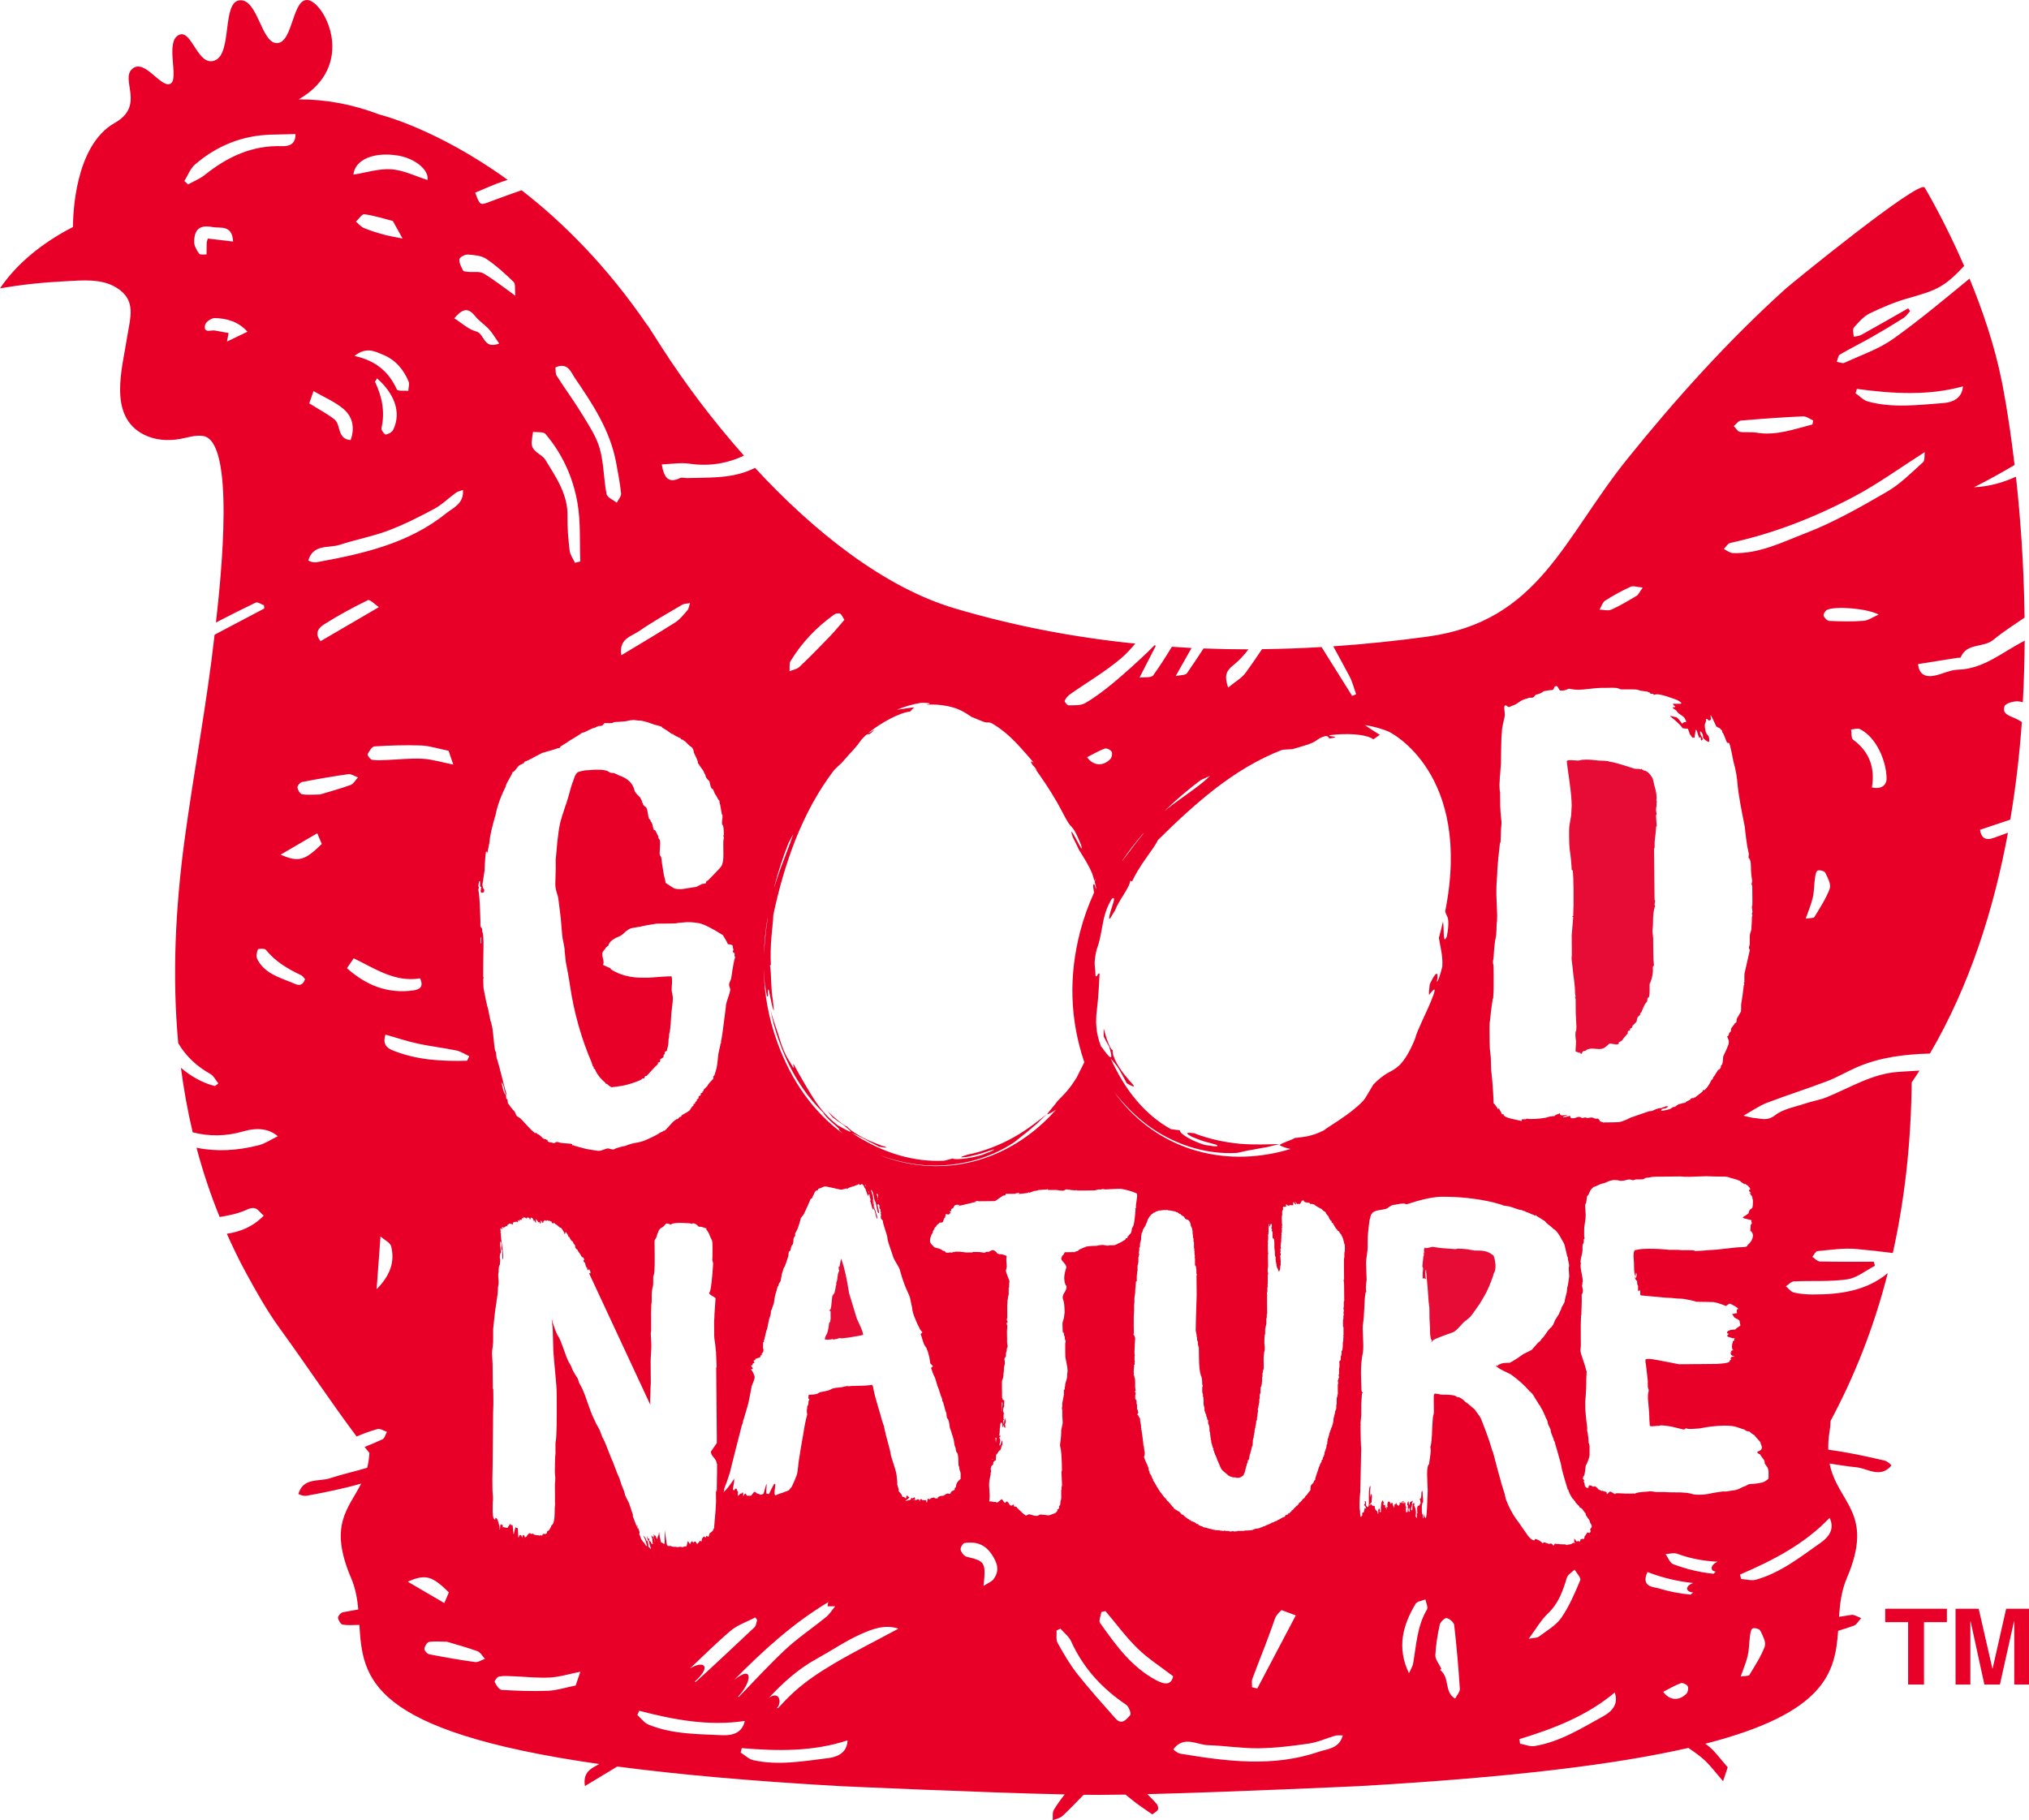 <svg xmlns="http://www.w3.org/2000/svg" id="uuid-b950418d-7b4f-4dcc-81c7-ed9bc38a6b78" viewBox="0 0 360.54 323.49"><defs><style>.uuid-44575407-cd82-4165-a8a5-33c0a6f7cbf2{fill:#e70c35;}.uuid-44575407-cd82-4165-a8a5-33c0a6f7cbf2,.uuid-51da7aa3-ba34-40f2-95c2-2409430f085d{stroke-width:0px;}.uuid-51da7aa3-ba34-40f2-95c2-2409430f085d{fill:#e80029;}</style></defs><g id="uuid-30407f33-e299-496e-bf6c-ed1559ce3692"><polygon class="uuid-44575407-cd82-4165-a8a5-33c0a6f7cbf2" points="98.96 247.8 98.96 247.8 98.96 247.8 98.96 247.8"></polygon><path class="uuid-51da7aa3-ba34-40f2-95c2-2409430f085d" d="m358.41,124.64c.37.01.7.08,1.03.17.21-3.76.31-7.44.33-11.01-.05.06-.1.14-.17.17-3.79,1.92-7.09,4.93-11.71,5.06-1.38.04-2.73.77-4.12,1.05-1.6.32-2.76-.16-2.94-2.05,2.46-.39,4.72-.75,6.98-1.11.2-.03.56.02.59-.07,1.06-2.64,4.04-1.67,5.79-3.12,1.74-1.45,3.68-2.66,5.56-3.96-.11-9.55-.77-18.14-1.53-25.04-2.28,1.03-4.71,1.74-7.45,1.87,2.46-1.23,4.86-2.56,7.21-3.96-1.09-9.18-2.27-14.84-2.27-14.84-1.29-6.46-3.48-12.82-5.74-18.28-4.43,3.64-8.83,7.33-13.49,10.66-2.61,1.87-5.79,2.94-8.74,4.3-.35.16-.9-.11-1.36-.18.18-.44.23-1.09.55-1.28,1.85-1.09,3.77-2.03,5.64-3.09,1.91-1.09,3.8-2.22,5.66-3.4.47-.3.8-.82,1.19-1.24-.12-.16-.23-.33-.35-.49-2.77,1.58-5.54,3.17-8.33,4.72-.39.22-.9.23-1.35.33,0-.55-.25-1.3.02-1.61.82-.95,1.72-2,2.81-2.53,2.24-1.09,4.57-2.07,6.96-2.74,5.09-1.42,6.37-2.03,9.84-5.7-3.58-8.23-7.02-13.94-7.02-13.94-.91-1.51-23.68,17.07-24.73,18.01-10.2,9.22-19.45,19.48-28.07,30.18-11.4,14.14-15.73,28.91-35.48,31.62-5.61.77-11.21,1.35-16.81,1.73.96,1.74,1.9,3.49,2.84,5.24.55,1.02.83,2.18,1.23,3.28l-.71.3c-1.81-2.9-3.63-5.79-5.44-8.69-3.53.21-7.06.34-10.58.38-.92,1.4-1.89,2.77-2.86,4.13-.72,1.01-1.93,1.67-3.16,2.69-.66-1.96-.45-2.88.87-3.93,1.06-.84,1.95-1.82,2.75-2.86-2.67,0-5.33-.06-7.99-.16-.96,1.48-1.94,2.94-2.94,4.39-.27.39-1.19.33-2.01.52.98-1.73,1.91-3.37,2.82-4.99-1.17-.06-2.33-.14-3.49-.22-1.06,1.73-2.15,3.45-3.33,5.09-.33.46-1.55.28-2.43.4,1.03-2.01,1.98-3.88,2.92-5.7-.09,0-.19-.02-.28-.03-.38.38-.76.78-1.15,1.15-2,1.91-4.06,3.77-6.18,5.54-1.57,1.3-3.21,2.55-4.97,3.57-.8.46-1.95.37-2.95.39-.24,0-.75-.65-.69-.8.2-.45.56-.89.97-1.17,3.04-2.14,6.28-4.02,9.1-6.42.9-.77,1.71-1.66,2.48-2.58-10.76-1.09-21.45-3.11-32.04-6.25-12.64-3.74-25.13-13.72-35.52-24.98-.24.11-.47.21-.71.32-3.62,1.61-7.56,1.37-11.41,1.49-.41.01-.89-.16-1.22,0-2.06.99-2.83-.06-3.25-2.43,1.67-.06,3.32-.36,4.9-.13,3.45.51,6.69,0,9.71-1.43-5.64-6.36-10.59-13.01-14.5-19.09-.58-.92-1.16-1.83-1.74-2.71-.61-.96-.97-1.52-.97-1.52l.07.18c-7.28-10.68-15.16-18.44-22.37-24.03-1.79.63-3.57,1.26-5.34,1.93-2.05.78-2.01.89-2.9-1.5,1.65-.68,3.29-1.45,5-2.02.26-.09.52-.16.77-.25-12.63-9.14-22.65-11.58-22.77-11.61-4.78-1.83-9.63-2.72-14.36-2.7C63.38,11.7,57.86.81,54.9.05c-2.96-.76-2.75,7.42-5.61,7.61-2.86.19-3.43-7.8-6.65-7.61-3.23.19-1.34,9.33-4.39,10.66-3.04,1.33-4.1-5.29-6.28-4.57-2.85.95,0,7.99-1.72,8.76-1.71.76-4.57-4.57-6.75-2.66-2.19,1.9,2.37,6.52-3.1,9.6-7.19,4.05-7.43,16.56-7.43,18.5-3.97,2.04-9.37,5.57-12.97,10.91,3.82-.66,7.69-1.07,11.56-1.26,3.01-.15,6.38-.53,9.08,1.1,3.69,2.24,2.49,5.34,1.94,8.89-.85,5.54-3.45,14.03,3.02,17.28,1.97.99,4.3,1.15,6.47.74,1.33-.25,2.67-.72,4.02-.51,5.71.88,3.23,24.82,2.28,33.15,2.34-1.21,4.69-2.4,7.07-3.54.34-.16.97.3,1.47.48.02.19.03.38.05.57-2.95,1.55-5.89,3.11-8.83,4.66-1.36,12.18-3.68,24.22-5.32,36.36-1.65,12.23-2.23,24.36-1.14,36.23,1.34,2.3,3.29,4.13,5.71,5.48.6.34.96,1.12,1.42,1.69-.21.15-.42.3-.62.46-2.21-.56-4.33-1.77-6.03-3.25.5,3.85,1.19,7.68,2.09,11.47,2.88.74,5.86.74,8.99-.17q3.83-1.11,6.14.87c-1.35.65-2.31,1.32-3.37,1.59-3.8.97-7.51,1.19-11.08.45,1.1,4.15,2.46,8.25,4.11,12.31,1.69-.26,3.36-.63,4.85-1.31,1.83-.84,2.07.4,2.99,1.06-1.96,2.03-4.2,2.87-6.56,3.23,1.02,2.29,2.11,4.57,3.34,6.83,1.84,3.39,3.78,6.84,6.04,9.96,4.75,6.54,9.02,13.02,13.68,19.24,1.22-.51,2.45-.98,3.72-1.32.48-.13,1.11.32,1.67.5-.26.45-.41,1.14-.79,1.32-1.01.48-2.07.92-3.18,1.36.28.36.57.71.85,1.07-.06.95-.18,1.84-.39,2.63-2.2.66-4.46,1.16-6.64,1.87-1.95.64-4.72-.19-5.59,2.8.26.1.44.2.63.24.26.05.55.11.81.07,3.28-.6,6.55-1.26,9.72-2.17-2.27,4.5-5.83,7.34-1.79,16.79.78,1.83,1.1,3.7,1.28,5.58-.92.16-1.84.33-2.76.51-.35.07-.87.67-.84.98.05.45.48,1.15.83,1.21.91.15,1.86.06,2.96.05.59,9.43,1.52,18.84,42.62,24.73-1.32.74-2.95,1.33-2.54,3.91,1.91-1.16,3.83-2.31,5.75-3.47,10.53,1.39,23.5,2.57,39.5,3.48,0,0,25.24,1.16,40,1.48-.69.87-1.34,1.77-1.93,2.74-.29.48-.15,1.23-.2,1.85.6-.25,1.33-.37,1.77-.79,1.28-1.21,2.5-2.48,3.73-3.74.99.01,1.91.02,2.72.02h0c1.33,0,2.94-.02,4.72-.05.51.4,1,.82,1.51,1.22,1.03.8,2.13,1.51,3.25,2.3.46-.38.9-.57,1.01-.88.1-.28-.05-.79-.27-1.03-.53-.59-1.08-1.15-1.64-1.69,14.93-.38,37.51-1.42,37.51-1.42,27.53-1.57,46.09-3.92,58.64-6.8.85.58,1.69,1.16,2.47,1.82,1.33,1.12,2.36,2.58,3.7,4.09.37-1.13.66-2,.82-2.46-1.27-1.44-2.16-2.74-3.32-3.69-.21-.17-.44-.33-.66-.5,21.46-5.5,23.08-12.74,23.6-20.07.92-.28,1.86-.57,2.78-.91.53-.2.88-.88,1.32-1.35-.58-.2-1.18-.64-1.72-.57-.74.1-1.48.23-2.22.34.16-2.32.43-4.63,1.39-6.88,5-11.69-1.63-13.25-3.07-20.36,1.58.24,3.16.51,4.75.66,2.05.2,4.25,2.06,6.25-.32-.2-.2-.32-.36-.48-.47-.22-.15-.46-.33-.71-.39-3.34-.79-6.68-1.5-10.04-1.94-.02-1.01.03-2.09.24-3.32.11-.64.16-1.24.17-1.8,4.16-7.77,7.67-16.45,10.16-26.27-3.79,3.17-8.5,3.81-13.29,3.8-1.13,0-2.28-.09-3.37-.34-.54-.12-.96-.72-1.44-1.11.47-.31.94-.86,1.43-.88,3.16-.15,6.36.09,9.47-.36,1.72-.25,3.29-1.57,4.92-2.41l-.2-.72c-3.2,0-6.39.03-9.58-.04-.45-.01-.9-.54-1.34-.83.3-.36.58-.99.92-1.02,2.3-.21,4.64-.58,6.92-.37,2.16.19,4.31.44,6.46.71,2.04-9.17,3.24-19.24,3.35-30.31.47-.7.94-1.4,1.39-2.11-1.29.08-2.59.14-3.88.24-4.56.34-8.45,2.79-12.58,4.48-1.22.5-2.56.7-3.81,1.12-1.84.62-3.94.96-5.4,2.1-1.38,1.08-2.48.57-3.74.48-.51-.04-1.01-.22-1.86-.41,1.53-.86,2.76-1.74,4.12-2.27,3.55-1.36,7.18-2.5,10.74-3.86,1.81-.69,3.5-1.71,5.29-2.48,4.18-1.81,8.55-2.3,12.97-2.43,7.06-12.05,11.37-25.65,13.87-39.25-.54.19-1.07.4-1.61.59-1.19.42-2.97,1.36-3.36-1.11,1.8-.61,3.59-1.2,5.38-1.8.99-5.84,1.65-11.66,2.06-17.35-.41-.27-.83-.51-1.25-.69-1.07-.46-2.26-.78-1.84-2.11.16-.5,1.5-.9,2.29-.88Zm-28.44-55.52c6.32.86,12.62,1.26,18.84-.45-.15,1.62-1.12,2.8-3.62,2.98-4.42.33-8.89.91-13.28-.29-.8-.22-1.46-.96-2.19-1.47.08-.26.16-.52.24-.78Zm-20.61,5.63c3.67-.32,7.34-.58,11.02-.75.59-.03,1.2.47,1.81.73-.04.24-.09.47-.13.71-3.27.83-6.47,2.06-10,1.45-.95-.16-1.97.03-2.92-.14-.4-.07-.71-.67-1.06-1.03.42-.34.83-.94,1.28-.98Zm-24.14,32.01c1.44-.93,2.96-1.76,4.52-2.47.47-.22,1.17.06,2.17.14-.62.85-.79,1.29-1.1,1.47-1.47.87-2.93,1.76-4.48,2.45-.58.26-1.39.02-2.1,0,.32-.54.52-1.29,1-1.6Zm-78.09,37.18c1.98-1.89,4.04-3.65,6.2-5.27l.13-.06c.77-.37,1.55-.71,1.55-.71-1.41,1.4-3.27,2.67-5.17,4.04-.98.7-1.97,1.43-2.91,2.19.06-.06.13-.13.19-.19Zm-3.96,4.15c-.02.05-.04.09-.04.13-.75.89-1.59,1.98-2.36,3.03-.4.52-.78,1.03-1.14,1.5-.12.15-.24.29-.35.43,1.18-1.77,2.48-3.46,3.9-5.09Zm-6.87-15.04c.32-.12,1.04.21,1.22.54.18.31.05,1.03-.21,1.31-1.26,1.32-3.02,1.28-4.14-.32,1.14-.58,2.1-1.16,3.13-1.53Zm-55.79-15.6c1.99-3.28,4.6-6,7.71-8.22.27-.19.79-.29,1.05-.16.3.15.45.6.77,1.1-.9,1.03-1.72,2.05-2.63,2.99-1.75,1.82-3.51,3.62-5.35,5.36-.44.42-1.17.53-1.77.79.06-.62-.09-1.37.2-1.85Zm-2.93,40.15c.69-2.65,1.53-5.23,2.52-7.74.02-.04.04-.09.07-.13.38-.75.79-1.48.79-1.48-.62,1.87-1.48,3.97-2.28,6.17-.42,1.14-.81,2.3-1.16,3.45.02-.09.04-.18.07-.28Zm-1.19,5.61s0,.09,0,.12c-.18,1.15-.34,2.51-.45,3.82-.03.33-.06.65-.09.96-.02.32-.04.62-.07.92-.02.19-.03.37-.05.55.08-2.12.3-4.25.65-6.37Zm-.43,11.97c.19,1.49.43,2.5.53,1.65-.02-.22-.04-.45-.06-.68.12-.82.26.22.5,1.34.1.57.24,1.15.35,1.55.11.4.2.62.23.44,0,0-.05-.44-.1-.87-.06-.43-.08-.87-.08-.87-.38-1.93-.23-4.6-.51-6.17l.16-.07c-.08-1.37-.05-3.19.09-4.87.14-1.68.33-3.2.34-4.01.92-4.37,2.19-8.92,3.92-13.33.88-2.2,1.88-4.37,3.02-6.46,1.15-2.09,2.44-4.09,3.86-5.96,0,0,.32-.33.66-.64.33-.32.67-.62.67-.62.88-1.02,1.51-1.7,1.96-2.19.45-.5.72-.82.92-1.08.41-.52.52-.83,1.43-1.68.49-.32.4-.08.69-.21,2.14-1.72-.85.39-.05-.33,2.19-1.75,5.43-3.48,7.22-3.65l.72-.75c-1.2.13-2.29.33-3.06.43,1.46-.61,2.9-1.02,4.34-1.24.04,0,.08,0,.12,0,.46.02.99.02,1.23.07.25.07.2.11-.47.26,1.52-.07,2.62.04,3.45.2.83.13,1.39.33,1.86.47.92.37,1.49.65,2.74,1.51.2.08.39.15.57.22.17.08.33.15.47.21.29.12.53.22.73.29.39.17.63.24.81.26.35.05.45-.09.94.11,1.7.97,3.04,2.14,4.22,3.34,1.18,1.21,2.21,2.45,3.33,3.72-.54-.38-.61-.27-.38.14.04.07.09.14.14.22.27.28.58.64.86,1.05-.1-.07-.3-.3-.47-.46.25.35.54.77.87,1.23,1.28,1.8,2.9,4.38,3.82,6.16,1.18,2.3,1.47,2.64,1.82,3,.17.18.35.37.61.84.27.46.63,1.2,1.14,2.48.34,1.34-.26.07-.87-1.05-.61-1.13-1.21-2.14-.64-.43,0,0,.28.56.56,1.13.28.56.54,1.14.54,1.14.84,1.39,1.62,2.48,2.38,4.28.12.38.26.83.38,1.26.08-.13.16-.27.23-.42-.06.19-.12.38-.19.57.13.47.23.9.28,1.16-.01.03-.03.06-.05.09-.14-.45-.26-.76-.35-.93-.05.13-.1.26-.16.4.03.3.09.71.18,1.22-1.03,2.24-1.86,4.55-2.48,6.94-1.99,7.67-1.89,15.42.74,23.2-.26.52-.5,1.04-.74,1.49-.25.47-.46.9-.63,1.25-.35.55-.65,1.01-.93,1.4-.29.39-.55.71-.81,1.02-.25.31-.51.57-.78.85-.27.27-.54.58-.86.88-.36.57-1.74,2.07-1.86,2.4.38-.12.92-.41,1.59-.85-.39.43-.79.84-1.15,1.24-8.4,8.55-19.93,11-30.44,6.74.39.15.79.3,1.19.42,2.48.83,5.1,1.39,7.77,1.51,5.32.23,10.74-1.2,15.03-4.01.15-.11.3-.22.45-.33.14-.12.28-.23.41-.34.27-.22.54-.43.8-.64.26-.21.52-.39.76-.59.24-.21.47-.41.71-.61l.71-.6.36-.3c.11-.11.23-.22.34-.33.46-.44.93-.9,1.44-1.39-1.53,1.21-3.52,2.81-5.96,4.17-2.43,1.36-5.28,2.47-8.15,3.06-1.08.34-1.31.44-1.04.47.14,0,.4-.01.74-.05.34-.03.75-.15,1.19-.24.44-.11.92-.19,1.37-.34.45-.15.88-.29,1.25-.41.75-.22,1.22-.44,1.13-.35.18-.01-.05.14-.46.33-.42.17-1.02.39-1.53.61-2.48.76-5.12.92-5.25.65l-1.54.4c-2.67.14-5.46-.2-8.25-1.04-2.79-.83-5.55-2.18-8.25-3.96.43.2.78.39,1.13.54.35.16.68.32,1.03.5.35.18.71.42,1.16.64.45.22.97.49,1.6.82,1.16.22,1.46.19,1.24.09-.11-.06-.35-.14-.69-.24-.33-.11-.74-.29-1.2-.47-1.87-.68-4.4-2.1-5.08-3.02.09.18-.49-.17-1.22-.74-.74-.56-1.61-1.36-2.21-1.94,0,0,.23.29.47.57.12.14.24.29.32.39.09.1.15.17.15.17,0,0,.44.32.87.64.45.3.9.6.9.6,1.76,1.42,1.65,1.45,1.01,1.18-.31-.15-.75-.38-1.13-.59-.36-.22-.67-.4-.74-.41-1.22-.96-2.06-1.81-2.71-2.59-.33-.39-.62-.75-.87-1.12-.26-.36-.51-.71-.74-1.09-.23-.37-.48-.73-.71-1.14-.24-.4-.51-.83-.78-1.31-.57-.95-1.23-2.09-2.05-3.63-.26-.1.26.9-.11.54-.49-.84-.71-1.17-.99-1.65-.14-.24-.29-.51-.47-.92-.18-.4-.41-.93-.67-1.67-.23-.78-.45-1.52-.71-2.23-.22-.73-.5-1.42-.71-2.16-.18-.54-.34-1.09-.48-1.67.18.91.39,1.83.64,2.77.13.47.27.94.41,1.41.16.47.32.94.48,1.42.33.95.71,1.89,1.12,2.83,1.63,3.75,3.99,7.29,6.75,9.93.13.35.69.93,1.29,1.51.62.56,1.28,1.12,1.61,1.45-.37-.17-.05.17.39.6.08.07.16.14.24.21-5.51-4.05-9.24-9.59-11.64-16.11-1.61-4.36-2.38-8.74-2.48-13.14.05.93.13,1.99.23,2.88Zm20.01,37.7c0-.1-.03-.2-.08-.3-.05-.1-.08-.18-.08-.23v-.23c.15,0,.23.25.23.76v.15s-.07,0-.07,0l.07-.15h-.08Zm.08.31v.15s0,0,0,0c0,.1.03.15.08.15l-.08-.15-.08-.15h.08Zm-1.69-1.21c-.05,0-.08-.08-.08-.23h.08s0,.08,0,.08v.15Zm-.39-1.07c-.15-.15-.23-.28-.23-.38.05,0,.13.13.23.38Zm-40.49-98.68c2.47-1.72,5.11-3.2,7.71-4.73.4-.23.94-.21,1.42-.31-.15.43-.19.95-.46,1.27-.67.79-1.34,1.64-2.19,2.18-3.15,2-6.36,3.89-9.56,5.82-.46-2.95,1.72-3.3,3.07-4.24Zm-11.44-45.2c3.18,4.64,6.32,9.35,7.41,15.04.36,1.87.71,3.74.91,5.62.05.52-.49,1.11-.76,1.66-.63-.5-1.7-.92-1.82-1.53-.52-2.68-.48-5.49-1.21-8.09-.61-2.15-1.93-4.13-3.12-6.08-1.42-2.34-3.06-4.55-4.53-6.86-.25-.4-.16-1.01-.23-1.49,2.19-.99,2.79.89,3.36,1.73Zm-7.31,9.72c.75.12,1.83-.05,2.2.39,3.02,3.55,4.91,7.76,5.69,12.29.58,3.38.36,6.9.49,10.36-.31.08-.62.16-.94.24-.33-.72-.86-1.42-.95-2.17-.24-2.02-.42-4.06-.38-6.08.09-3.92-2.05-6.96-3.93-10.05-.68-1.11-2.58-1.39-2.44-3.21.05-.59.16-1.18.25-1.77Zm-11.64-31.51c1.12.08,2.41.17,3.3.76,1.77,1.18,3.36,2.64,4.89,4.13.35.34.17,1.23.29,2.43-2.14-1.53-3.82-2.88-5.66-3.96-.71-.42-1.79-.19-2.7-.28-.33-.03-.83-.05-.93-.25-.33-.62-.71-1.35-.65-1.99.03-.34.96-.87,1.46-.83Zm1.31,10.91c.71.9,1.74,1.55,2.52,2.41.62.69,1.09,1.51,1.78,2.5-2.86,1.1-2.55-1.75-4.09-2.15-1.36-.36-2.52-1.47-3.89-2.33,1.33-1.57,2.36-2.09,3.67-.43Zm-13.83-28.53c3.23.5,5.71,2.64,5.39,4.37-2.12-.67-4.23-1.74-6.41-1.9-2.19-.16-4.45.59-6.76.95.3-2.72,3.67-4.05,7.79-3.41Zm-3.92,40.29c-.05-.1.16-.31.35-.66,2.97,2.62,4.4,5.93,2.88,9.12-.2.42-.84.79-1.32.86-.22.03-.86-.8-.78-1.12.66-2.89.12-5.58-1.12-8.2Zm-3.67-4.64c2.14-1.71,3.68-.79,5.09-.22,2.18.89,3.64,2.61,4.53,4.75.2.47-.03,1.11-.05,1.67-.7-.07-1.89.08-2.03-.24-1.4-3.1-3.69-5.12-7.54-5.97Zm.27-23.88c.5-.46,1.05-1.36,1.48-1.31,1.65.21,3.26.73,5.07,1.19.62,1.12,1.17,2.12,1.73,3.12-1.08-.22-2.18-.38-3.24-.67-1.22-.33-2.45-.71-3.62-1.19-.54-.22-.95-.75-1.42-1.13Zm-7.55,30.12c1.91,1.1,3.85,1.9,5.36,3.2,1.55,1.33,2.05,3.28,1.24,5.51-2.45-.19-1.69-2.75-2.87-3.68-1.33-1.04-2.86-1.83-4.48-2.85.21-.61.38-1.11.76-2.18Zm4.67,27.32c2.84-.93,5.81-1.48,8.59-2.52,2.81-1.06,5.52-2.43,8.17-3.85,1.4-.75,2.57-1.93,3.88-2.88.3-.22.7-.29,1.25-.5.22,2.45-1.8,3.2-3,4.17-6.7,5.39-14.84,7.19-23.05,8.69-.26.05-.54-.02-.81-.07-.19-.04-.37-.13-.63-.24.88-2.99,3.64-2.16,5.59-2.8Zm6.18,35.83c2.76-.17,5.53-.26,8.29-.16,1.5.06,2.99.56,4.87.94.16.46.45,1.33.83,2.45-1.98-.39-3.69-.93-5.42-1.03-2.15-.12-4.32.14-6.48.22-.85.03-1.71.1-2.53-.04-.33-.06-.87-.81-.79-.98.27-.55.77-1.37,1.23-1.4Zm-9.59-18.7c-1.22-1.53-.19-2.47.68-3.02,2.49-1.57,5.09-2.99,7.74-4.27.36-.17,1.28.8,1.94,1.24-3.66,2.14-6.94,4.05-10.36,6.05Zm-3.28,25.03c2.72-.53,5.46-1.01,8.21-1.39.54-.07,1.14.37,1.72.57-.43.46-.79,1.15-1.32,1.35-1.83.67-3.72,1.17-5.44,1.69-1.2,0-2.21.12-3.17-.04-.36-.06-.78-.76-.83-1.21-.03-.3.49-.91.84-.98Zm-18.29-93.9c-.43-.61-.9-1.39-.89-2.09.02-2.26,1-3.08,3.29-2.64,1.34.26,3.47-.49,3.63,2.57-1.7-.2-3.12-.37-4.49-.53-.13.44-.2.56-.2.69-.02.71-.02,1.42-.03,2.14-.45-.03-1.13.1-1.3-.13Zm4.95,15.6c.05-.25.14-.78.27-1.5-.8-.15-1.61-.28-2.42-.44-.72-.14-2.07.58-1.75-1,.11-.52,1.13-1.23,1.72-1.22,2.11.07,4.14.57,5.81,2.43-1.35.65-2.5,1.2-3.62,1.74Zm-3.91-29.63c-.89.72-2.01,1.16-3.02,1.72-.22-.2-.43-.41-.65-.61.62-.99,1.04-2.19,1.88-2.92,3.9-3.37,8.45-5.2,13.64-5.32,1.41-.03,2.82-.07,4.22-.1.04,1.84-1.15,2.19-2.41,2.15-5.27-.18-9.65,1.88-13.66,5.08Zm15.28,143.52c-2.3-.92-4.75-1.67-5.99-4.09-.24-.46-.11-1.22.1-1.74.07-.16,1.21-.2,1.42.06,1.68,2.1,3.9,3.4,6.27,4.52.28.13.46.46.69.7-.57,1.62-1.61.9-2.49.55Zm-1.84-22.68c2.33-1.37,4.4-2.58,6.5-3.8.29.67.52,1.22.81,1.9-3.01,2.96-4.15,3.3-7.31,1.9Zm11.78,20.19c.44-.65.8-1.19,1.2-1.77,3.78,1.83,7.32,4.31,11.79,3.57.69,1.49-.05,1.99-1.25,2.15-4.54.62-8.34-.93-11.74-3.95Zm5.27,57.04c.24-3.24.44-5.98.69-9.38.73.66,1.74,1.11,1.9,1.78.66,2.72-.14,5.13-2.58,7.6Zm1.57-45.25c1.94.55,3.83,1.19,5.77,1.61,2.25.49,4.55.74,6.8,1.21.81.17,1.55.67,2.32,1.02-.13.27-.25.54-.38.81-4.45.12-8.84-.11-13.08-1.78-1.29-.51-1.93-1.18-1.43-2.87Zm11.27,99.14c-.29.68-.53,1.23-.81,1.9-2.1-1.23-4.17-2.44-6.5-3.8,3.16-1.39,4.3-1.05,7.31,1.9Zm4.7,12.39c-2.75-.38-5.49-.86-8.21-1.39-.35-.07-.87-.67-.84-.98.05-.45.48-1.15.83-1.21.97-.16,1.98-.05,3.17-.04,1.72.52,3.61,1.02,5.44,1.69.53.2.88.89,1.32,1.35-.58.2-1.18.64-1.72.57Zm.93-128.72l.1-.1v.41s0,.61,0,.61l-.1.1v-.41s-.01-.61-.01-.61Zm1.82,15c-.11-.47-.2-.9-.27-1.28-.07-.37-.14-.73-.21-1.07-.21-.68-.46-1.8-.75-3.36-.07-.34-.11-1.02-.12-2.04.07-.07.1-.14.1-.21-.07,0-.1-.03-.1-.1v-.82c-.01-.48,0-1.24.02-2.3.02-1.05.03-1.82.03-2.3v-.82c-.02-.95-.09-1.57-.23-1.84v-.31c0-.14-.04-.24-.11-.31l-.1-.1c-.07-.13-.1-.24-.11-.31v-.92c-.01-.34-.04-1.09-.08-2.25-.05-1.16-.1-2.01-.18-2.55,0-.07-.02-.17-.05-.31-.04-.14-.05-.24-.05-.31,0-.07.01-.15.05-.26.03-.1.05-.19.05-.26l-.1-.1v-.2c.06-.48.13-.73.2-.77.07-.03.1.02.1.15v.61s0,.2,0,.2l.21.1c0,.07-.02.19-.05.36-.03.17-.05.29-.05.36,0,.2.07.31.21.3.27,0,.41-.11.41-.31v-.31s-.21-.2-.21-.2c0-.07-.02-.17-.05-.31-.04-.14-.05-.24-.05-.31,0-.07.13-.92.39-2.56,0-.27.01-.65.04-1.12.03-.48.06-.9.09-1.28.03-.37.08-.7.14-.97.14.14.21.24.21.3l.35-1.7c.06-.5.11-.87.13-1.07.13-.82.42-2.05.89-3.69.01.01.02.03.03.04.34-1.99,1.12-3.9,1.87-5.39,0-.21.21-.65.6-1.31.4-.68.6-1.09.6-1.23.2-.07.41-.24.61-.52.2-.27.37-.48.51-.62.07-.07.22-.16.46-.26.24-.1.39-.19.46-.26l.1-.21c.07,0,.32-.11.76-.31.44-.21.76-.38.97-.52l1.42-.73c.2-.07.63-.19,1.27-.37.65-.17,1.14-.33,1.48-.47h.21s.2-.11.2-.11l.1-.21c.14-.07.31-.17.51-.31.2-.14.37-.24.51-.31.27-.21.73-.5,1.37-.88.64-.38,1.1-.67,1.37-.88.07-.07.2-.1.41-.11.95-.48,1.56-.76,1.83-.83h.2s0-.1,0-.1h.2s0-.1,0-.1h.2s.1-.1.1-.1c.54,0,.82-.07.82-.21v-.1s.2,0,.2,0v-.2s.92,0,.92,0c.48,0,.72-.04.71-.11.07-.07.25-.1.56-.11.31,0,.63-.02.97-.06.34-.04.58-.06.71-.06.54-.14.98-.21,1.33-.22.14,0,.31.01.51.05.2.03.34.05.41.05h.2c.41,0,1.16.19,2.25.59.14.07.41.15.82.25.41.1.68.18.82.25.07,0,.1.03.1.1,0,.07.03.1.1.1.14.07.41.24.82.5.07.07.21.17.41.3.21.14.34.24.41.3h.2c.07.13.48.37,1.23.7.07,0,.14.07.21.2l.1.1h.2c.21.2.34.3.41.3l.72.71c.07.07.15.14.26.2.1.07.19.14.26.2.07.07.1.14.1.2.07.07.12.17.16.31.03.14.05.24.05.31,0,.07.11.31.31.71.21.41.35.75.42,1.02v.31s.1,0,.1,0c.14.27.33.56.57.86.24.3.4.59.47.86.14.14.21.27.21.41,0,.14.1.34.31.61l.31.3c.07.07.14.29.21.66.07.37.17.63.31.76l.2.1c.07.14.14.31.21.51.07.2.14.34.21.41.14.2.31.51.52.91l.1.1.1.1v.31c.07.07.21.78.43,2.14.07,0,.1.03.1.1v.51c-.06.34-.09.61-.09.82,0,.27.04.41.11.41.14.14.21.65.22,1.53v.31c-.07,0-.1.04-.1.1.07.07.1.17.11.31,0,.07-.02.19-.05.36-.03.17-.05.32-.05.46v.61s.02,1.63.02,1.63c0,.95-.12,1.64-.39,2.05-.07.14-.47.58-1.21,1.34l-1.21,1.24h-.2s-.1.41-.1.41c-.07.07-.2.1-.41.11-.2,0-.34.04-.41.11l-.61.31c-.07.07-.2.12-.41.16-.2.04-.34.05-.41.05-1.22.22-1.94.32-2.14.33-.55,0-.92-.03-1.12-.09-.07,0-.62-.33-1.64-1.01,0-.14-.11-.61-.32-1.43-.14-.82-.25-1.46-.32-1.94-.08-.82-.15-1.26-.22-1.33-.14-.13-.21-.34-.21-.61,0-.14.01-.41.04-.82.03-.41.04-.72.04-.92,0-.34-.04-.58-.11-.71l-.1-.1-.1-.1v-.31s-.52-1.02-.52-1.02c0-.07-.05-.1-.15-.1-.1,0-.15-.03-.15-.1-.07-.14-.12-.32-.16-.56-.04-.24-.09-.42-.16-.56,0-.07-.07-.17-.21-.31,0-.13-.04-.24-.11-.31l-.1-.1-.1-.1c-.07-.14-.14-.46-.21-.97-.07-.51-.18-.87-.32-1.07l-.31-.2c-.14-.13-.21-.24-.21-.3,0-.14-.07-.27-.21-.41v-.2s-.31-.61-.31-.61l-.51-.51c-.28-.27-.45-.54-.52-.81-.28-1.22-1.21-2.1-2.78-2.63l-.41-.2c-.27-.13-.45-.2-.51-.2-.41,0-.68-.06-.82-.2-.34-.27-1.06-.4-2.15-.39-.27,0-.65.02-1.12.06-.48.04-.82.06-1.02.06-.27.07-.51.12-.71.16-.2.04-.37.09-.51.16-.14.07-.25.19-.35.36-.1.17-.17.29-.2.36-.03.07-.1.26-.2.56-.1.31-.18.53-.25.67-.13.41-.32,1.02-.54,1.84-.23.82-.41,1.43-.55,1.84-.07.14-.15.38-.25.72-.1.34-.2.65-.3.92-.1.27-.18.55-.25.82-.4,1.09-.72,3.24-.96,6.44,0,.07-.02.22-.05.46-.03.24-.05.43-.05.56v.92s.01.61.01.61c0,.27-.01.73-.04,1.38-.03.65-.04,1.14-.04,1.48,0,.55.15,1.23.43,2.04.07.14.21,1.19.44,3.16.07.48.15,1.22.22,2.25.08,1.02.15,1.77.22,2.25.07.27.18.82.32,1.63v.2s.11,0,.11,0l-.1.1.22,2.14c.07.34.2,1,.38,1.99.18.99.3,1.75.38,2.3.72,4.83,2.03,9.42,3.9,13.76v.2s.1,0,.1,0v.31s.1,0,.1,0c.07.07.1.14.1.2v.2s.21.1.21.1c.35.88.97,1.69,1.86,2.43l.1.2h.2s.1.1.1.1c.14.14.31.27.51.4l.2.1c1.36-.15,2.38-.33,3.06-.54,1.15-.35,1.9-.63,2.24-.84l.2-.21h.31s.1-.31.1-.31l.1-.1h.2c.13-.14.37-.4.71-.77.34-.38.61-.67.81-.88.07-.07.17-.15.3-.26.14-.1.2-.19.2-.26v-.2s.3-.11.3-.11c.07,0,.1-.07.1-.2v-.2c0-.07.06-.14.2-.21.14-.07.24-.14.3-.21.07,0,.1-.07.1-.21v-.2s.1-.1.1-.1l.1-.1v-.2c0-.13.03-.2.1-.2l.3-.21.1-.51c.07-.14.11-.39.15-.77.03-.37.05-.63.04-.77.07-.14.1-.34.1-.61,0-.27.03-.48.1-.61.06-.34.13-.9.19-1.69.06-.78.09-1.28.09-1.48,0-.14.05-.56.14-1.28.1-.72.14-1.24.14-1.58,0-.2-.04-.48-.11-.82-.07-.34-.11-.58-.11-.71,0-.14.01-.37.04-.72.03-.34.05-.61.04-.82,0-.41-.04-.68-.11-.82-.82,0-2.18.09-4.08.24h-.92c-2.25.03-4.16-.47-5.73-1.47l-.1-.2c-.62-.27-1.06-.47-1.33-.6.07-.14.1-.31.1-.51,0-.14-.04-.34-.11-.61-.07-.27-.11-.51-.11-.71v-.2c0-.14.05-.27.15-.41.1-.14.22-.27.35-.41l.2-.31.41-.31v-.1c0-.07.03-.14.1-.21.2-.41.67-.79,1.42-1.14.47-.14.92-.42,1.32-.83.2-.21.37-.34.51-.41l.3-.21c.27-.14.7-.24,1.27-.32.58-.07.97-.14,1.17-.22.27-.07,1.09-.21,2.45-.43h.82s1.63-.02,1.63-.02c.68,0,1.16-.04,1.43-.12.14,0,.39-.02.77-.06.37-.04.66-.06.87-.06.68,0,1.36.06,2.04.19.89.2,2.29.9,4.21,2.11.07.14.21.37.42.71.21.34.35.61.42.81,0,.07.14.12.41.15.27.03.44.12.51.25v.31c.07.14.11.24.11.31,0,.14-.03.24-.1.31v.1c0,.07.07.14.21.2l.1.1v.1s0,.41,0,.41c0,.07.03.1.1.1-.2.68-.43,1.91-.68,3.68,0,.14-.07.34-.2.62-.14.27-.2.48-.2.61,0,.14.04.31.11.51.07.2.11.34.11.41-.06.41-.21.94-.45,1.59-.23.65-.35,1.14-.34,1.48-.44,3.61-.73,5.66-.86,6.14v.31s-.1.1-.1.1c0,.14-.06.48-.2,1.02-.13.55-.2.89-.2,1.02,0,.07-.03.38-.09.92-.06.55-.13.99-.19,1.33-.07.27-.2.72-.4,1.33l-.2.21v.41s-.4.41-.4.41c-.4.41-.61.69-.61.82l-.51.51-.2.21v.2s-.2.1-.2.1v.2s-.3.1-.3.1v.31s-.1.1-.1.1c-.07.07-.14.1-.2.1-.07,0-.1.07-.1.21v.2s-.3.21-.3.21v.2s-.3.31-.3.31v.2s-.3.1-.3.1v.31s-.2.1-.2.1c-.07.07-.15.19-.25.36-.1.17-.19.29-.25.36-.14.14-.41.31-.81.52-.41.21-.61.35-.61.41l-.1.2h-.2s-.3.31-.3.31c-.07.07-.14.1-.2.1-.14,0-.2.04-.2.1-.27.14-.63.47-1.06.98-.44.51-.76.84-.96.98h-.2s-.2.21-.2.21h-.2s0,.1,0,.1h-.2c-.14.21-.98.66-2.54,1.35-.48.21-1.04.37-1.68.47-.65.11-1.31.3-1.99.58-.07,0-.26.04-.56.11-.31.07-.61.16-.92.26-.31.11-.49.19-.56.26h-.1c-.07,0-.22-.03-.46-.1-.24-.07-.39-.1-.46-.1-.14,0-.37.07-.71.21-.34.14-.61.21-.82.21h-.31c-1.3-.19-2.05-.32-2.25-.39-1.3-.33-1.98-.53-2.05-.59h-.2s0-.2,0-.2c-.14-.07-.51-.12-1.13-.14-.61-.03-1.09-.11-1.43-.24h-.2c-.07,0-.15.04-.25.11-.1.07-.19.1-.25.1h-.1c-.07-.07-.24-.12-.51-.15-.27-.03-.45-.12-.51-.25v-.2s-.21,0-.21,0c0-.07-.1-.12-.31-.15-.2-.03-.31-.08-.31-.15-.48-.47-.79-.71-.93-.71-.07,0-.1-.03-.1-.1,0-.07-.04-.1-.1-.1h-.31c-.34-.27-.81-.72-1.39-1.36-.58-.64-.95-1.03-1.08-1.17-.07-.07-.19-.15-.36-.25-.17-.1-.29-.18-.36-.25-.07-.07-.14-.2-.21-.41-.07-.2-.14-.34-.21-.41-.14-.13-.33-.35-.57-.66-.24-.3-.4-.52-.47-.66h-.1c0-.13-.02-.29-.05-.46-.04-.17-.05-.29-.05-.36l-.21-.1c0-.41-.04-.65-.11-.71-.27-.2-.52-.95-.73-2.24.21.2.36.61.47,1.22.11.61.26.99.47,1.12-.21-.68-.49-1.73-.85-3.16-.35-1.43-.64-2.48-.85-3.16-.07-.13-.12-.36-.16-.66-.04-.31-.06-.53-.06-.66l-.1-.2c-.07-.13-.1-.24-.1-.31-.07-.41-.15-1.02-.22-1.84-.08-.82-.15-1.46-.22-1.94-.07-.34-.16-.75-.27-1.22Zm61.19,103.81c-.59.71-1.01,1.41-1.6,1.89-2.45,2-5.1,3.76-7.39,5.92-2.81,2.65-5.44,5.5-8.13,8.29-.05-.01-.1-.03-.14-.04,2.4-2.49,2.87-5.88-.71-2.95,5.12-5.22,10.49-10.11,16.75-13.86.01-.07-.06.31-.15.74.41,0,.8,0,1.37,0Zm-14.32,3.71c-3.48,3.25-6.92,6.54-10.46,9.73-.06-.02-.11-.04-.17-.06,3.17-2.85,1.51-3.81-.87-2.32,2.4-2.25,4.72-4.57,7.22-6.7,1.25-1.06,2.94-1.61,4.42-2.39.11.16.22.31.32.47-.15.43-.18,1-.47,1.28Zm-31.79,10.36c-1.88.38-3.37.88-4.87.94-2.76.11-5.53.01-8.29-.16-.45-.03-.95-.84-1.23-1.4-.09-.17.45-.92.79-.98.82-.15,1.69-.07,2.53-.04,2.16.08,4.33.34,6.48.22,1.73-.09,3.44-.63,5.42-1.03-.38,1.12-.68,1.99-.83,2.45Zm10.22-30.19l-.71-2.13c-.05-.15-.2-.44-.43-.88-.23-.43-.35-.72-.35-.88-.05-.25-.18-.62-.39-1.11-.21-.48-.34-.85-.39-1.1-.05-.2-.15-.46-.28-.76-.13-.3-.22-.51-.27-.61l-.78-2.06c-.16-.3-.4-.9-.74-1.79-.34-.89-.61-1.56-.82-2.02l-.39-.76c-.05-.15-.14-.41-.27-.76-.13-.35-.25-.61-.35-.76l-.39-.68-.39-.84c-.31-.61-.68-1.54-1.1-2.78-.42-1.24-.71-2.02-.86-2.32-.05-.15-.16-.37-.31-.65-.16-.28-.28-.52-.39-.72l-.24-.76c-.05-.05-.23-.33-.54-.84-.31-.51-.49-.89-.55-1.14-.05-.15-.16-.35-.31-.61-.15-.25-.26-.43-.31-.53-.21-.46-.48-1.18-.82-2.17-.34-.99-.64-1.71-.9-2.17v-.08h-.08c-.15-.25-.34-.67-.55-1.26-.21-.58-.34-.95-.39-1.11-.05-.05-.08-.15-.08-.3,0-.15-.03-.25-.08-.31v.08s0,.15,0,.15c0,.1.03.33.08.69l.08.53h-.08c.05.05.08.1.08.15,0,.51.04,1.83.11,3.98.06.92.17,2.24.34,3.97.17,1.73.26,2.98.26,3.74v-.15c0,.05,0,.1,0,.15.04,4.5-.01,7.25-.15,8.26-.05.15-.07.41-.07.76v.99s.01.46.01.46c-.05.36-.08.96-.1,1.8-.02.84-.03,1.39-.02,1.64,0,.1.01.27.04.5.03.23.04.39.04.5,0,.46-.02.79-.07.99v.54s0,.15,0,.15v.15s.01,1.22.01,1.22v1.15s.02.61.02.61c-.05.15-.07.55-.07,1.19,0,.64-.04,1.19-.14,1.65-.1.46-.25.72-.45.77,0,.05-.01.11-.04.19-.03.08-.06.14-.11.19,0,.05-.03.1-.08.15l-.07.15c0,.05-.06.13-.19.23-.13.1-.22.15-.27.16,0,.05-.01.11-.04.19-.03.08-.04.14-.04.19-.15,0-.23.05-.23.16-.05,0-.1-.03-.15-.08l-.08-.08-.08.08c-.15,0-.23.1-.23.31-.05,0-.13-.03-.23-.07h-.15c-.05,0-.1.03-.15.08l-.08-.08h-.15c-.05,0-.15-.01-.31-.03-.15-.02-.26-.04-.31-.04l-.31-.23h-.08s-.15.08-.15.08c-.05,0-.13-.05-.23-.15h-.08c-.15,0-.36.21-.61.62l-.15.08h-.15c0-.15-.03-.23-.08-.23,0-.1-.05-.15-.15-.15-.1,0-.15.15-.15.46-.05,0-.1-.08-.15-.23-.05-.15-.13-.23-.23-.23-.05,0-.1.03-.15.08-.05,0-.09.06-.11.19-.03.13-.06.19-.11.19,0-.05-.01-.33-.04-.84-.03-.51-.05-.79-.05-.84-.15,0-.28-.05-.38-.15-.05,0-.11.2-.19.61-.07.41-.14.61-.19.61,0-.1-.03-.38-.08-.84-.05-.46-.08-.71-.08-.76h-.08s-.08,0-.08,0c-.1-.05-.18-.08-.23-.07v-.23s-.53.77-.53.77h-.15s-.08,0-.08,0h-.08s0-.08,0-.08c-.1,0-.15.03-.15.08l-.08-.08c-.05-.05-.1-.08-.15-.07-.05,0-.08.05-.07.15-.05-.05-.08-.23-.08-.53h-.15s-.08,0-.08,0l-.08-.15c-.1.1-.15.31-.15.61,0,.2-.02.33-.07.38l-.08-.08.08-.08c-.06-.51-.19-1.04-.4-1.6l-.08-.15-.23-.23c0,.05-.03.1-.08.15v.23c-.3-.05-.46-.51-.47-1.37-.01-1.17,0-1.89.06-2.14v-.54c0-.1-.02-.28-.05-.53-.03-.25-.04-.46-.04-.61l-.02-2.07v-.15s0,.15,0,.15l.05-2.75c.03-1.84.05-3.87.06-6.12,0-2.24.03-3.7.07-4.36v-.84s-.02-1.76-.02-1.76v-.08s-.08-.15-.08-.15v-.69s-.02-1.45-.02-1.45l-.02-2.14c0-.2-.02-.52-.05-.96-.03-.43-.05-.75-.05-.96,0-.31.04-.77.14-1.38.05-.31.07-.79.06-1.45v-1.53c.22-2.24.39-3.62.49-4.13v-.15c.05-.1.07-.18.07-.23,0-.15.05-.51.14-1.07.1-.56.14-1,.14-1.3,0-.41.02-.69.07-.84.05-.1.07-.33.07-.69,0-.1-.02-.27-.04-.5-.03-.23-.04-.42-.04-.57,0-.26.02-.46.07-.61,0-.81.06-1.25.22-1.3v-.08s.07-.77.07-.77c0-.05-.01-.13-.04-.23-.03-.1-.04-.2-.04-.31,0-.41.07-.69.22-.84v-.08s-.01-.14-.04-.27c-.03-.13-.04-.24-.04-.34,0-.05-.01-.19-.04-.42-.03-.23-.04-.39-.04-.5,0-.15.02-.28.07-.38.1.05.16.3.16.76v.61s0,.08,0,.08c.05.05.08.1.08.15l.08.08v.23s.01,1.3.01,1.3c.1,0,.15-.2.15-.61,0-.31-.07-.93-.21-1.87-.14-.94-.2-1.54-.21-1.79v-.38s-.16-.15-.16-.15h.15c0-.05-.01-.15-.04-.31-.03-.15-.04-.28-.04-.38h.15s.15.15.15.15l.07-.15-.08-.08v-.08s0-.08,0-.08c.15,0,.23.05.23.15l.08-.08c.1,0,.15-.03.15-.08h.08c.05,0,.08.03.08.08v-.15c0-.1.02-.15.07-.15l.15.15c.1-.15.15-.26.15-.31.05,0,.15-.08.3-.23.05,0,.14.01.27.04.13.03.24.06.34.11.05,0,.08-.03.08-.08l-.08-.23h.08s.15-.08.15-.08l.15-.08c.05,0,.08.03.08.08,0-.05.03-.08.08-.08.05,0,.08.03.08.08.05,0,.08-.05.08-.15l.23.23v-.15s0-.31,0-.31c.05,0,.15.08.31.23v-.31c.2,0,.33.02.38.07v-.31s.3,0,.3,0v-.08s0-.08,0-.08c-.05-.05-.08-.1-.08-.15l.23.23.08-.08c.05.05.1.08.15.07l.16.15.15-.23s.1.03.15.08h.08s.08,0,.08,0l.08.08v.08s0,.08,0,.08l.08.08c.05,0,.08-.05.07-.15l.15-.23c.26.15.39.3.39.46v.08s.08.08.08.08l.15-.08c0,.15.08.31.23.46v-.08c0-.05-.01-.17-.04-.34-.03-.18-.04-.29-.04-.34.1.1.16.25.16.46.05,0,.08-.1.07-.31.05.05.13.2.23.46h.08s.08,0,.08,0c0-.05.02-.08.08-.08,0,.2.05.3.16.3.05-.05.08-.1.08-.15v-.08s0-.15,0-.15l-.08-.15c.15.05.23.1.23.15,0,.15.03.23.08.23h.08s.08,0,.08,0h.08c-.05-.05-.08-.1-.08-.15.15-.05.23-.16.23-.31l.15.08c.1.05.18.07.23.07.05,0,.08-.05.07-.15.1.1.28.15.54.15.05.05.15.1.31.15,0,.2.1.3.31.3.05,0,.08-.05.08-.15l.31.3c.15.05.41.25.77.6h.08s.08,0,.08,0c.1.1.22.25.35.46.13.2.22.36.27.46v.08c0,.1.03.15.08.15.05,0,.08-.05.08-.15l.07-.23c.05,0,.1.05.15.15l.15.23c.05.1.1.18.15.23v.08c0,.1.08.18.23.23.16.41.36.68.62.84.05.2.18.41.39.61v.08c0,.36.13.59.39.68.05.15.16.33.31.53.15.2.26.36.31.46,0,.05.03.1.08.15.05.05.08.1.08.15.05,0,.08.03.08.08h.08s.08,0,.08,0c.05.1.1.19.16.27.05.08.08.17.08.27h-.08s0-.08,0-.08c0-.05-.03-.08-.08-.08v.23s0,.08,0,.08c.1.2.21.3.31.3v.08s0,.15,0,.15l.08.23v.08l.04.08h.04s0,.09,0,.09l.04.09.19.12c0,.05-.03.08-.08.08v.05l.05.1s.02.01.03.01l.08.15c.1,0,.15-.08.15-.23.2.2.31.43.31.69v.08s-.25,0-.25,0l10.89,23.39c-.03-.42-.04-.74-.04-.93l.06-1.3v-.31c0-.2,0-.46.03-.77.02-.31.03-.54.03-.69l-.03-3.59c0-.36.02-.83.06-1.42.04-.59.07-1.03.06-1.34v-.46c0-.2-.02-.51-.05-.92-.03-.41-.05-.71-.05-.92.05-.31.07-.51.07-.61v-.61c-.02-1.84-.01-3.16.03-3.98.05-.15.07-.43.07-.84v-.92c-.01-.25.04-.64.13-1.15.1-.26.15-.64.14-1.15v-.99c.19-.05.29-1.25.26-3.6l-.02-2.06v-.61c0-.05.04-.15.14-.31l.15-.23c.2-.66.32-1,.37-1,0-.15.07-.31.23-.46,0-.1.2-.26.61-.46l.15-.15.15-.15s.05-.11.15-.19c.1-.08.18-.12.23-.12.05,0,.18.02.38.07l.31.15c.15-.2.63-.31,1.45-.32h.53s1.3.06,1.3.06c.05,0,.13.01.23.04.1.03.18.04.23.04l.08.08c0-.1.05-.15.15-.15.31,0,.61.17.92.53.05.05.1.08.15.08h.23s.15,0,.15,0l.92.3v.15s0,.08,0,.08c.2.2.4.53.58.99.18.46.3.71.35.76.1.15.16.56.16,1.22.01,1.27,0,2.06-.05,2.37,0,.05.03.15.08.31.05.15.08.28.08.38-.18,2.75-.37,4.41-.57,4.98l-.08.15-.07.15c0,.1.39.38,1.15.83-.09,1.48-.16,2.48-.2,2.98,0,.15,0,.26,0,.31,0,.1-.01.26-.03.46-.02.2-.04.33-.03.38l.02,2.6c0,.26.04.65.13,1.18.08.53.12.93.12,1.18,0,.05.01.14.04.27.03.13.04.22.04.27v.08s0,.08,0,.08v.08c0,.2.02.6.05,1.18.03.59.05,1.01.05,1.26h-.08s.01,1.3.01,1.3l.08,9.02.02,2.06v.08s0,.08,0,.08v.38s0,.54,0,.54l-1.06,1.54c0,.31.17.65.51,1.03.33.38.5.7.51.95v.08s.08.08.08.08v.76c.01.41,0,.98-.02,1.72-.02.74-.03,1.26-.02,1.57v.61s-.15,0-.15,0c0,.05.05.08.15.07v.15s-.15,0-.15,0v1.15s.02.61.02.61c0,.51-.11,2.04-.34,4.59v.08c0,.1-.02.18-.07.23-.05.05-.08.1-.07.15,0,.15-.23.38-.68.69-.1.41-.17.61-.22.61s-.1-.03-.15-.08c-.05-.05-.1-.08-.15-.08-.05,0-.09.05-.11.15-.03.1-.06.15-.11.15l-.23-.23-.23.23c-.05.1-.1.15-.15.15,0,.1-.01.2-.04.31-.03.1-.04.18-.04.23h-.08s-.08-.07-.08-.07l-.08-.08c-.1,0-.15.08-.15.23-.2.15-.33.28-.38.39-.1-.1-.16-.2-.16-.31-.05,0-.08-.03-.08-.08l-.15-.08c-.05,0-.15.08-.3.23l-.23-.3c-.2.2-.3.38-.3.54-.05,0-.13-.08-.23-.23l-.16-.3c-.05,0-.09.08-.11.23-.03.15-.06.31-.11.46l-.07.23c-.26,0-.49.05-.69.16-.05,0-.11-.01-.19-.04-.08-.03-.15-.04-.23-.04-.08,0-.15.01-.23.04-.08.03-.14.04-.19.04h-.15s-.15-.07-.15-.07h-.38c-.26,0-.43-.04-.54-.14h-.54s-.15-.15-.15-.15c-.05-.05-.13-.51-.24-1.37l-.16-1.3-.05,2.45c-.1,0-.22-.05-.35-.15-.13-.1-.22-.15-.27-.15v.15c-.11-.61-.19-.94-.24-.99v-.23c-.06-.2-.08-.38-.08-.54v-.23c-.05.1-.1.31-.15.61-.05,0-.1.12-.15.35-.05.23-.1.35-.15.35,0-.05-.01-.1-.04-.15-.03-.05-.04-.1-.04-.15,0-.05-.03-.11-.08-.19-.05-.08-.1-.14-.15-.19h-.08s-.08-.07-.08-.07c-.05-.05-.1-.08-.15-.08,0,.1.05.15.15.15l-.07.15s-.03.08-.08.08l.15.23s0,.07,0,.1c.02.04.05.08.07.12v.15s0,.05,0,.08c.02.03.05.06.07.07h.08s-.08.08-.08.08c-.04,0-.06-.05-.07-.15-.04-.07-.07-.19-.08-.36-.03-.05-.06-.1-.08-.14-.05-.08-.13-.16-.23-.27h-.08s-.08-.07-.08-.07c0-.1-.03-.15-.08-.15l.24.68v.08s0,.23,0,.23v.08c0,.05.01.11.04.19.03.08.04.14.04.19v.15s-.08,0-.08,0c-.15,0-.23-.13-.23-.38h-.08c-.05,0-.08-.03-.08-.08l-.08-.08h-.08s0-.31,0-.31c0-.05-.01-.08-.04-.08s-.04-.03-.04-.08l-.08-.08v.08s-.03.08-.08.08l-.08-.08v-.08s0-.15,0-.15c0-.05-.03-.08-.08-.08v.15c0,.2.11.41.31.61l.24.92c.1.2.16.38.16.53-.05-.05-.1-.08-.15-.08l-.08-.15-.23-.15c0-.76-.14-1.15-.39-1.14v-.08c0-.1-.07-.26-.2-.46-.12-.19-.24-.29-.33-.3.04.06.09.14.14.22l.23.53c.1.3.21.66.32,1.07h-.08c-.1,0-.2-.11-.31-.34-.11-.23-.21-.34-.31-.34,0-.05-.03-.1-.08-.15-.05-.05-.08-.1-.08-.15-.1-.05-.21-.24-.31-.57-.11-.33-.18-.52-.23-.57.05-.15.07-.26.07-.31l-.43-1.28-.04-.02v.08s0,.08,0,.08v.08s.08.08.08.08c.05.05.08.1.08.15,0,.11,0,.19.02.25-.07-.14-.18-.38-.33-.71l-.63-1.68Zm15.89,39.03c-4.42-.21-8.94-.16-13.15-1.88-.77-.31-1.34-1.13-2-1.72l.33-.75c6.17,1.61,12.38,2.77,18.76,1.81-.34,1.59-1.45,2.64-3.95,2.53Zm18.75,4.07c-4.39.54-8.84,1.35-13.28.37-.81-.18-1.51-.89-2.26-1.36.07-.26.14-.53.2-.79,6.35.54,12.67.64,18.79-1.38-.07,1.62-.98,2.85-3.46,3.16Zm1.01-16.78c-2.45,1.44-4.87,3.04-6.97,4.93-1.04.93-2.01,1.95-2.96,2.98-.05-.01-.11-.02-.16-.04.9-.98.45-3.14-1.44-1.81,2.48-2.66,5.16-5.11,8.46-6.92,2.6-1.43,5.08-3.13,7.77-4.35,2.09-.95,4.37-1.83,6.78-1.02-3.97,2.14-7.8,4.06-11.48,6.22Zm21.71-31.43l-.23.23v.31c-.51.16-.76.39-.75.7h-.31c-.05,0-.08-.02-.08-.07-.26,0-.48.11-.69.31l-.15.08c-.1,0-.22.02-.34.04-.13.03-.22.04-.27.04-.3.11-.46.23-.46.39v.08c-.05-.05-.13-.08-.23-.07h-.08c-.15,0-.23-.05-.23-.15-.36,0-.64.11-.84.31-.05,0-.1-.01-.15-.04-.05-.02-.1-.04-.15-.04h-.08c-.05.46-.1.68-.15.65-.05-.03-.08-.06-.08-.11v-.15s-.08-.15-.08-.15h-.15s-.38,0-.38,0h-.08c-.05,0-.08-.02-.08-.08v-.08s-.08,0-.08,0h-.15c-.1,0-.15.05-.15.16v.15s0,.08,0,.08c-.05,0-.08-.08-.08-.23l-.08-.08c-.05-.05-.1-.08-.15-.08-.15,0-.26.03-.31.08h.15s-.23.08-.23.08h-.08s-.69,0-.69,0l.69-.08-.23-.46-.23.23c-.05-.05-.1-.08-.15-.08-.15,0-.23.1-.23.31-.46.11-.79.19-.99.24l.76-.62c-.05-.05-.13-.11-.23-.19-.1-.08-.18-.14-.23-.19-.05.05-.09.14-.11.27-.03.13-.04.22-.04.27-.05,0-.15-.08-.31-.23-.05,0-.13-.02-.23-.07h-.15s0-.08,0-.08c0-.2-.21-.51-.62-.91v-.15c0-.2-.08-.53-.24-.99v-.38c0-.25-.04-.53-.09-.84,0-.51-.16-1.23-.48-2.18-.31-.94-.5-1.54-.55-1.79-.11-.66-.28-1.4-.52-2.21-.24-.81-.49-1.83-.75-3.05l-.31-.92c-.16-.61-.42-1.52-.79-2.74-.37-1.22-.63-2.24-.79-3.05,0-.25-.08-.46-.23-.61-.51.11-1.38.17-2.6.18-.76,0-1.33.04-1.68.09v-.08c-.05,0-.18.03-.38.08-.2.05-.33.08-.38.08-.15.05-.41.09-.76.12-.36.03-.66.07-.92.12-.26.05-.46.13-.61.23-.15.1-.47.21-.95.31-.48.11-.78.16-.88.16h-.08s0,.08,0,.08h-.15c-.2.26-.81.39-1.83.4-.05.1-.07.28-.07.54v.15c.1,0,.16.05.16.15,0,.1-.05.2-.15.31v.15c0,.36-.07.61-.22.77v.31c-.05.1-.07.28-.07.54,0,.26.03.43.08.53-.3,1.12-.51,2.2-.66,3.22-.05.26-.22,1.24-.51,2.95-.29,1.71-.43,2.69-.43,2.95-.1.92-.19,1.51-.29,1.76-.3.77-.57,1.41-.82,1.92-.05.1-.14.22-.26.35-.13.13-.21.24-.26.35-.1.05-.22.1-.34.16-.13.05-.22.08-.27.08-.05.05-.33.16-.84.31-.51.16-.81.29-.91.39-.15,0-.23-.15-.23-.46,0-.15.02-.41.07-.76.05-.36.07-.59.07-.69,0-.1-.03-.15-.08-.15h-.08c-.05,0-.23.31-.53.92l-.45.92c-.05-.05-.18-.08-.38-.07-.05,0-.08-.1-.08-.3,0-.15,0-.38.03-.69.02-.31.03-.51.03-.61v-.15c-.05,0-.15.3-.3.88-.15.59-.25.88-.3.88-.2.1-.35.16-.46.16-.1,0-.2-.05-.31-.15h-.08c-.1-.05-.18-.07-.23-.07s-.11-.05-.19-.15c-.08-.1-.17-.15-.27-.15-.1,0-.3.23-.61.69h-.15s-.61,0-.61,0l-.08-.15c-.05-.1-.1-.18-.15-.23h-.08c-.05,0-.1.07-.15.19-.05.13-.13.19-.23.19v-.15c.05-.05.07-.1.07-.15,0-.05-.03-.1-.08-.15v-.15c-.1,0-.15.05-.15.15-.1.05-.18.08-.23.08h-.08s-.38.39-.38.39c-.05,0-.08-.08-.08-.23,0-.2.02-.33.07-.38,0-.05-.03-.1-.08-.15-.05-.05-.08-.13-.08-.23-.05,0-.08-.05-.08-.15,0-.05-.03-.1-.08-.15h-.08c-.1,0-.23.13-.38.39l-.08-.08h.08c0-.05-.03-.08-.08-.08l-.08-.08.22-1.38v-.31c0-.15.02-.26.07-.31-.71,1.13-1.39,2-2.04,2.62.15-.15.23-.41.22-.77l.52-1.38c.25-.72.42-1.25.52-1.61,0-.05.33-1.39,1-4.02.66-2.63,1.02-4.02,1.07-4.18.15-.36.22-.59.22-.69,0-.1.05-.28.15-.54l.59-1.99c.15-.46.31-1.15.48-2.07.17-.92.28-1.51.33-1.76.05-.1.15-.34.3-.73.15-.38.22-.68.22-.88,0-.1-.05-.25-.16-.46,0-.1-.09-.29-.27-.57-.18-.28-.3-.42-.35-.42l.15.08h.15c.05,0,.1-.03.15-.08,0-.1-.05-.2-.15-.3-.1-.1-.15-.2-.16-.3h.23s.07-.31.07-.31l.31-.16c0-.05-.03-.1-.08-.15-.05-.05-.08-.13-.08-.23h.08c.05-.05.1-.08.15-.08.05,0,.08-.04.08-.12,0-.08.02-.12.08-.12l.69-.24c.1,0,.15-.13.15-.38h.23s0-.38,0-.38c.2,0,.3-.23.3-.69l-.08-.15v-.15s0-.15,0-.15c0-.51.02-.79.07-.84h.08s0-.15,0-.15v-.23s.07,0,.07,0c.05-.2.12-.54.22-1,.1-.46.2-.79.3-1l.29-1.46c0-.05.06-.26.19-.61.12-.36.18-.64.18-.84v-.15s0-.08,0-.08c.05,0,.23-.46.52-1.38.14-.97.24-1.51.29-1.61l.22-.69v-.15c.05-.05.09-.15.11-.31.02-.15.09-.26.19-.31,0-.25.1-.48.3-.69.1-.2.17-.5.22-.88.05-.38.09-.62.15-.73l.22-.69.07-.23c.1-.05.25-.38.45-1l.3-.92.07-.23c0-.56.09-.84.3-.84.05-.1.1-.28.15-.54.05-.25.1-.41.15-.46.2-.1.3-.46.3-1.07,0-.2.1-.41.3-.61v-.46c.05-.05.2-.33.45-.85l.3-.92.22-.77c0-.1.07-.24.22-.42.15-.18.25-.3.3-.35.65-1.38,1.02-2.2,1.12-2.46,0-.2.12-.36.38-.46.05-.2.17-.46.37-.77v-.08s.04-.13.11-.23c.07-.1.14-.18.19-.23,0-.05.05-.08.15-.08h.15s.08-.08.08-.08c0-.05.01-.1.04-.15.02-.05.06-.08.11-.08l.46-.16.15-.08c.05-.05.1-.08.15-.08h.08c.1-.05.18-.08.23-.08.26,0,.78.1,1.57.29.79.2,1.26.29,1.42.29l.91-.24v.15c.31-.21.48-.31.53-.31.1-.05.27-.1.5-.16.23-.05.37-.11.42-.16.41-.11.61-.18.61-.24v-.08s.1.03.15.08l.15.15.08-.08h.08s.15-.16.15-.16l.39.38v.08c0,.05.05.15.16.3l.15.23c0,.05.05.23.16.53.1.31.21.53.31.69.05-.2.07-.33.07-.38.1,0,.15.08.16.23v.23s.16.46.16.46c0,.2-.02.31-.07.31.05.05.13.3.24.76.11.46.21.71.31.76.05,0,.08-.03.08-.08,0-.05-.01-.17-.04-.34-.03-.18-.04-.29-.04-.34v-.08c.05.05.08.2.08.46v.15c.1.2.21.53.32.99.11.46.18.76.24.92.05-.05.07-.15.07-.31,0-.15-.05-.36-.16-.61-.11-.25-.16-.46-.16-.61l-.16-.3c-.05-.15-.11-.55-.16-1.18-.06-.64-.14-1.11-.24-1.41-.16-.46-.24-.71-.24-.76.2.05.36.38.47.99.11.61.19.94.24.99.1.1.19.41.28.92.08.51.15.81.2.92v.08c.05.15.1.23.16.23.05,0,.08-.05.08-.15,0-.15-.06-.42-.16-.8-.11-.38-.16-.6-.16-.65l.08.08h.08c.05,0,.08-.03.08-.08l.08.08v.08c.05,0,.08.05.08.15v.31s0,.08,0,.08c0,.05.03.1.08.15l.15.15-.08.08c.05.05.08.18.08.38l.08.08-.08.08v.08s0,.08,0,.08c0,.05.03.08.08.08-.05.15-.07.31-.07.46,0,.15.03.26.08.31l.15.15c.1.1.16.2.16.3v.15c0,.05.13.51.4,1.37l.08.23c.05.2.12.42.2.65.08.23.12.45.12.65.05.36.21.9.47,1.64.26.74.42,1.21.47,1.41.11.36.34.83.7,1.41.36.58.57,1.03.62,1.33.05.2.18.64.39,1.3l.32.92c.21.56.36.94.47,1.14.26.56.44.99.55,1.29.05.2.12.52.2.95.08.43.15.75.2.95,0,.46.21,1.17.63,2.14.11.31.36.86.78,1.67.05.05.1.13.16.23l.15.15.08.08c0,.05-.05.13-.15.23-.1.1-.15.18-.15.23l.08.08c.05.15.14.46.28.91.13.46.25.76.35.91.05.1.13.22.23.34.1.13.15.22.15.27,0,.1.03.18.08.23.05.05.18.48.39,1.3l.16,1.07c.31.3.46.48.46.53s-.05.09-.15.12c-.1.03-.15.09-.15.19v.08l.08.15c.11.41.24.76.39,1.07.15.25.3.64.43,1.14.13.51.25.87.35,1.07.05.1.13.33.24.69.1.36.18.61.24.76.16.3.23.53.24.69v.15c0,.05.03.1.08.15l.08.15c.05.15.12.39.2.72.08.33.14.57.2.73v.08c.1.1.17.33.2.69.03.36.07.56.12.61.15.1.27.39.35.88.08.49.12.75.12.8.1.26.29.81.55,1.68,0,.05.03.13.08.23.05.15.09.37.12.65.03.28.07.5.12.65,0,.05.05.18.16.38,0,.41.08.69.24.84.15.15.24.66.24,1.53,0,.66.06.99.16.99v.23c0,.1.04.25.12.46.08.2.12.38.12.53v.61s0,.31,0,.31c-.56.41-.83.9-.83,1.46Zm-14.84-51.17c.05.05.08.2.08.46.05,0,.08.08.08.23v.31c-.05-.05-.08-.23-.08-.53-.05,0-.08-.15-.08-.46Zm21.5,67.59c-.32.43-.93.64-1.76,1.18.43-4.21.27-4.39-3-5.18-.45-.11-.94-.75-1.07-1.23-.09-.34.36-1.16.66-1.21,1.96-.29,3.6.15,4.83,1.98,1.02,1.51,1.51,2.91.34,4.46Zm10.96-11.68h-.23s-.38.16-.38.16c-.05,0-.13.03-.23.08l-.23.08c-.15,0-.41-.02-.76-.07-.36-.05-.61-.07-.77-.07-.1,0-.22.04-.34.12-.13.08-.22.12-.27.12-.31,0-.77-.1-1.38-.29-.1,0-.22.04-.34.12-.13.08-.24.12-.34.12,0-.1-.05-.15-.15-.15-.1-.05-.46-.38-1.08-.98-.26-.25-.39-.4-.39-.46h-.38s-.01-.1-.04-.15c-.03-.05-.04-.13-.04-.23-.1,0-.19.04-.27.12-.08.08-.16.09-.27.04-.1,0-.21-.1-.31-.3-.1-.2-.21-.33-.31-.38-.1-.05-.18-.02-.23.08-.05.1-.13.15-.23.15-.05-.1-.13-.2-.23-.3l-.08-.15-.23-.23c-.15.15-.28.26-.38.31-.2.21-.38.31-.53.31-.05-.1-.17-.14-.34-.11-.18.03-.29.02-.34-.03-.05-.05-.26-.07-.61-.07.05-.26.07-.64.07-1.15,0-.2-.02-.51-.05-.92-.03-.41-.04-.69-.05-.84,0-.1,0-.25.03-.46.02-.2.03-.33.03-.38,0-.05.02-.13.07-.23v-.15c.05-.05.07-.18.07-.38,0-.05.01-.08.04-.08.03,0,.04-.03.04-.08v-.38s0-.08,0-.08l.08-.08c0-.1-.02-.23-.04-.38-.03-.15-.04-.25-.04-.31.05,0,.08-.03.08-.08v-.23s.38-.39.38-.39c-.05-.36.1-.59.45-.69,0-.15,0-.33.03-.54.02-.2.03-.36.03-.46.1-.05.21-.19.34-.42.12-.23.26-.37.42-.42,0-.05.05-.18.15-.38v-.23s.08,0,.08,0v-.15c.15-.15.17-.49.07-.99l-.15.38c0,.05-.01.1-.04.15-.03.05-.04.1-.04.15,0,.05-.03.1-.08.15-.05.05-.08.13-.07.23-.05-.1-.08-.19-.08-.27,0-.08.02-.19.07-.34.05-.15.07-.26.07-.31,0-.25-.05-.43-.16-.53-.05-.1,0-.15.15-.15v-.38c-.05,0-.08.1-.08.31l-.08-.38v-.08c.05-.05.07-.23.07-.54,0-.36.02-.61.07-.77,0-.31.05-.56.15-.77.26.05.33.33.24.84.15-.05.2-.18.15-.38.05,0,.08.05.08.15.1.2.18.33.23.38.1-.1.1-.33,0-.69.1-.1.15-.28.15-.54,0-.05-.03-.15-.08-.3-.04-.1-.04-.17-.03-.2-.08.07-.13.24-.15.51-.02.31-.06.49-.11.54v-.15c0-.05-.02-.13-.04-.23-.03-.1-.04-.2-.04-.31l.15-.15c-.05-.05-.08-.1-.08-.15v-.76s.07-.08.07-.08c0-.05-.03-.14-.08-.27-.05-.13-.08-.22-.08-.27,0-.31.07-.59.22-.84-.05-.1-.07-.24-.04-.42.02-.18.03-.32.03-.42.05-.1,0-.18-.12-.23-.13-.05-.19-.1-.19-.15,0-.15-.03-.23-.08-.23l-.02-1.76v-.84c0-.31.01-.54.06-.69.05,0,.08-.03.08-.08v-.08c.05-.05.09-.19.11-.42.02-.23.03-.39.03-.5,0-.05.01-.15.04-.31.02-.15.04-.28.03-.38v-.31c0-.1.02-.22.07-.35.05-.13.07-.22.07-.27.05-.1.05-.28,0-.54-.05-.25-.06-.46,0-.61.1,0,.15-.03.15-.08l-.08-.08.15-.08v-.54s.07-.31.07-.31c.05-.05.08-.13.07-.23v-.31s.07-.03.07-.08v-.08c.1-.15.12-.31.07-.46-.05-.1-.08-.31-.08-.61v-.54s-.02-1.15-.02-1.15c0-.1,0-.28.03-.54.02-.25.03-.46.03-.61l-.08-.23c-.05-.1-.05-.2,0-.31l.15-.08c0-.05-.03-.13-.08-.23-.05-.1-.08-.18-.08-.23,0-.05.01-.11.04-.19s.04-.14.04-.19v-.69c-.02-1.12,0-1.89.05-2.29,0-.05.01-.13.04-.23.02-.1.04-.2.03-.31,0-.05.02-.15.07-.31.05-.15.07-.25.07-.31v-.38s0-.61,0-.61v-.15s.07-.08.07-.08c0-.46.02-.82.07-1.07,0-.05-.12-.37-.35-.95-.23-.58-.33-.93-.28-1.03.1-.31.15-.54.15-.69,0-.15-.02-.34-.04-.57-.03-.23-.04-.44-.04-.65,0-.25.02-.46.07-.61-.05-.05-.33-.15-.84-.3-.1,0-.24-.01-.42-.03-.18-.02-.32-.06-.42-.11,0-.05-.03-.1-.08-.15l-.15-.15c-.15-.15-.26-.23-.31-.23-.15-.1-.33-.1-.53,0l-.46.23h-.46s-.08.08-.08.08c-.1.05-.23.08-.38.08l-.15-.07h-.15c-.15-.05-.46-.07-.92-.07h-.08s-.61,0-.61,0c0,.05-.03.08-.08.08h-1.07c-.05.01-.15,0-.31-.03-.15-.02-.26-.04-.31-.04-.26-.05-.71-.07-1.38-.06-.05.05-.1.08-.15.08h-.23s-.15.08-.15.08h-.23s-.15-.07-.15-.07c-.05.05-.1.08-.15.08-.41.05-.64,0-.69-.15v-.08s-.15-.08-.15-.08h-.15c-.05,0-.1-.02-.15-.07-.15-.15-.41-.28-.77-.38-.46-.1-.72-.17-.77-.22l-.08-.15-.31-.3c-.21-.2-.31-.43-.31-.69,0-.36.12-.79.37-1.3.05.05.08.05.08,0,0-.1.02-.22.07-.34.05-.13.07-.22.07-.27.1,0,.15-.03.15-.08,0-.15.05-.28.15-.38l.15-.08.07-.15.08-.15.15-.15c.2-.1.3-.21.3-.31.31,0,.51-.03.61-.08.05-.05.1-.18.15-.38.05-.2.12-.33.23-.38.05-.1.09-.23.11-.38.02-.15.04-.25.04-.31.05,0,.13.01.23.04.1.03.18.04.23.04.15,0,.23-.05.23-.16.06-.04.13-.07.19-.1l-.04-.2c-.05,0-.08.03-.08.08l-.08-.08c0-.05.04-.09.11-.12.05-.02.09-.01.12,0l.07-.1v-.25c.08-.09.19-.14.31-.18l.15-.2c.05-.36.4-.49,1.07-.39-.1.1-.31.2-.6.28l3.54-.84h-.12c-.1-.05-.18-.05-.23,0,.05-.05.18-.08.38-.08v-.08c.25,0,.35.02.31.07l2.98-.03,1.27-.87s.08-.08.14-.09c.08-.03.19-.04.34-.04.05,0,.09-.05.11-.15.02-.1.06-.15.11-.15h1.61c.05-.01.1-.04.15-.09.2,0,.36-.03.46-.08.2.1.2.15,0,.15l-.1.07,1.44-.16.24-.03c.06-.05.12-.09.18-.12l.23.07c.05-.05.25-.13.61-.24.05-.05.15-.08.3-.08.15,0,.28-.03.38-.08h.15s.08-.08.08-.08h.15c.1,0,.27-.02.5-.04.23-.03.42-.04.57-.04h.23s.15-.08.15-.08l.08.08c.05.05.1.08.15.07h1.22c.1-.01.29.01.57.06.28.05.52.07.73.07.1,0,.3-.08.61-.24.1,0,.37.03.8.11.43.07.78.08,1.03.03l.15.07h.99s2.14-.03,2.14-.03c.05,0,.13-.03.23-.08h.15s.15-.08.15-.08h.38s.23,0,.23,0l.15-.08c.05,0,.15.01.31.04.15.03.28.04.38.03.25,0,.58-.02.99-.05.41-.03.74-.04.99-.05h.61c.97.14,1.92.41,2.84.81.05.1.08.28.08.53l-.22,1.61v.46s-.07.08-.07.08l-.08.08c.05,0,.08.03.08.08-.09,1.38-.21,2.32-.36,2.83,0,.05-.05.15-.15.31-.1.15-.15.28-.15.38,0,.1-.02.24-.07.42-.05.18-.1.29-.15.35-.05,0-.08.03-.08.08l-.23.23-.07.15h-.08c-.05.05-.08.1-.08.15v.15c0,.05-.05.08-.15.08h-.15s-.07.23-.07.23c-.1.05-.23.13-.38.23-.15.1-.28.18-.38.23l-.15.08c-.1,0-.15.03-.15.08-.05,0-.18.05-.38.16l-.08.08h-.15s-.08.08-.08.08c-.1.05-.26.08-.46.08h-.46s-.23,0-.23,0l-.15.08c-.15,0-.33-.02-.54-.07-.2-.05-.36-.07-.46-.07-.31,0-.66.06-1.07.16-.92,0-1.58.07-1.99.17v.08h-.08c-.1,0-.31.08-.61.24-.05.05-.11.08-.19.08-.08,0-.14.03-.19.08-.15.15-.28.26-.38.31h-.23s-.15.16-.15.16h-.46s-1.38.02-1.38.02l-.3.54c-.1,0-.15.03-.15.08-.05.15-.1.28-.15.38-.1.15.03.42.39.8.36.38.51.7.47.95-.25.77-.37,1.41-.36,1.91,0,.1.01.23.04.38.03.15.04.26.04.31s.05.18.16.38v.15s.16.08.16.08c.05.36-.06.74-.33,1.15-.28.41-.39.77-.33,1.07,0,.05.05.23.16.53.1.41.16,1.1.17,2.06,0,.05-.01.13-.04.23-.03.1-.04.2-.04.31,0,.15-.04.36-.11.61-.07.26-.14.46-.19.61v.46c.01.76.04,1.2.09,1.3h.08c.05,0,.08.02.08.07,0,.31.03.47.08.5.05.03.08.09.08.19v.31c0,.05.03.13.08.23.05.1.08.18.08.23,0,.05-.01.12-.04.19-.03.08-.04.14-.04.19v1.3s.02,1.07.02,1.07c0,.1.07.46.2,1.07.13.61.2,1.1.2,1.45,0,.05-.01.15-.04.31-.02.15-.04.26-.04.31v.38c0,.15-.06.42-.18.8-.12.38-.19.63-.18.73v.15s0,.08,0,.08c-.05.05-.07.1-.07.15v.38s-.15.08-.15.08v.84c-.04.2-.09.46-.14.77-.05.31-.1.56-.15.77v.61s-.07.15-.07.15c0,.05.01.14.04.27.03.13.04.22.04.27v.99c0,.05.02.29.05.73.03.43.02.68-.03.73-.05.2-.12.56-.22,1.07v.46c0,.31-.04.82-.13,1.53,0,.05-.01.15-.04.31-.03.15-.04.26-.04.31,0,.1.03.26.08.46.05.2.08.36.08.46.11.76.17,1.94.18,3.52,0,.05-.01.12-.04.19-.03.08-.04.14-.04.19,0,.26.02.65.05,1.18.03.54.05.91.05,1.11,0,.05-.01.12-.04.19-.03.08-.04.14-.04.19v.46s-.07.03-.07.08v.38s.01.99.01.99c0,.15-.05.38-.15.69,0,.31-.02.51-.07.61-.05,0-.08.03-.08.08l-.08.08v.08c0,.2-.02.33-.07.38l-.08.08c-.1,0-.15.03-.15.08v.15c0,.05-.02.1-.07.15l-.3.31h-.15s0,.08,0,.08Zm-11.17-9.53c0-.1.02-.15.08-.15h.08s-.08.08-.08.08l-.08.08Zm.66-3.14c-.05-.05-.08-.33-.08-.84.2,0,.23.18.08.53v.31Zm1.1-5.52c-.05.05-.08.05-.08,0v-.23c0-.76.01-1.25.06-1.45.05.05.08.18.08.38,0,.1-.02.31-.07.61-.05.31-.05.54,0,.69Zm9.66,38.97c.23-.11.46-.22.69-.32.64.74,1.5,1.38,1.89,2.23,2.14,4.75,5.49,8.4,9.79,11.29.48.32.93,1.6.73,1.83-.64.72-1.5,1.91-2.65.59-2.28-2.6-4.62-5.17-6.76-7.89-1.35-1.71-2.45-3.63-3.51-5.53-.32-.58-.13-1.45-.18-2.19Zm17.77,8.88c-4.45-2.35-7.25-6.29-10.04-10.22-.28-.39.14-1.29.24-1.95.24-.05.48-.1.72-.15,1.9,2.23,3.64,4.62,5.73,6.66,1.85,1.8,4.08,3.21,6.3,4.92-.31,1.44-1.29,1.61-2.94.74Zm28.86,12.67c-8.14,2.8-16.39,1.72-24.63.35-.26-.04-.5-.2-.74-.34-.17-.1-.3-.25-.51-.43,1.84-2.51,4.16-.8,6.21-.74,2.98.09,5.96.58,8.94.55,3-.04,6.01-.41,8.99-.85,1.57-.23,3.08-.94,4.62-1.39.35-.1.75-.03,1.35-.05-.62,2.38-2.77,2.4-4.24,2.9Zm-11.82-13c1.15-3.11,2.42-6.17,3.52-9.29.64-1.8.53-1.83,1.65-2.88.64.24,1.32.49,2.53.94-2.31,4.39-4.58,8.7-6.85,13.01-.31-.08-.62-.17-.93-.25.02-.52-.1-1.08.07-1.54Zm16.36-75.84c-.02.2-.04.36-.03.46v.53c-.05.05-.07.23-.07.54v.08s0,.61,0,.61v.23s0,.15,0,.15l.02,2.29-.08.08c0,.05.01.18.04.38.03.2.04.33.04.38l.03,2.98c-.05.05-.08.1-.08.15v.31s0,.53,0,.53c0,.05-.01.13-.04.23-.02.1-.04.18-.04.23l.08.08v.38s-.07.08-.07.08c0,.05.01.14.04.27.03.13.04.22.04.27l-.08.08v.61c-.05.05-.07.15-.07.31v.99s.09.23.09.23v1.15s.01.15.01.15l-.07.15.08.15c-.05.05-.07.31-.07.77,0,.05-.03.13-.07.23v.15c0,.51-.02.87-.07,1.07,0,.2-.05.31-.15.31v.46c0,.05,0,.11-.03.19-.03.08-.04.14-.04.19,0,.05-.01.08-.04.08-.03,0-.04.03-.04.08v.38s0,.31,0,.31c-.05-.05-.08-.05-.08,0l-.15.16c-.05.15-.05.26,0,.31v.08s0,.23,0,.23v.38s-.07.31-.07.31v.69s0,.31,0,.31l-.08.08v.08c0,.05.01.13.04.23.03.1.04.18.04.23-.05-.05-.08-.05-.08,0v.15c-.05.1-.07.18-.07.23,0,.05-.01.08-.04.08-.03,0-.04.03-.04.08,0,.05.01.13.04.23.03.1.04.2.04.31l-.08.08v.54s.01,1.07.01,1.07v.15c-.05.05-.07.1-.07.15v.23c-.1.1-.15.36-.14.77v.08s0,.53,0,.53l-.07.23v.15s0,.46,0,.46c-.05.05-.08.1-.08.15v.15s-.07,0-.07,0c-.05.1-.07.28-.07.54-.05,0-.08.03-.08.08v.15s-.07.15-.07.15c0,.15-.02.26-.07.31v.08c-.05.05-.07.21-.07.46,0,.2-.05.46-.15.77,0,.05-.01.08-.04.08-.03,0-.04.03-.04.08v.23s-.07,0-.07,0v.08c-.05,0-.08.03-.08.08v.08s-.08,0-.08,0l.08.15-.15.15v.15s-.07.08-.07.08c0,.1-.02.18-.07.23v.08c-.05,0-.08.03-.07.08v.23s-.07.08-.07.08v.08s0,.08,0,.08c-.05.05-.08.1-.07.15v.08s-.07.15-.07.15c-.05.1-.08.18-.07.23,0,.2-.02.33-.07.38v.31s0,.08,0,.08l-.08.08c-.05.1-.07.23-.07.38,0,.15-.02.26-.07.31v.08s-.08.03-.07.08v.08c-.05.1-.07.18-.07.23-.05.05-.09.14-.11.27-.03.13-.04.22-.04.27v.15s-.08,0-.08,0v.23s-.07.08-.07.08c-.05.05-.08.1-.08.15-.05.1-.07.18-.07.23v.08s0,.08,0,.08l-.15.08-.07.23v.15s-.15.15-.15.15v.08s-.07.15-.07.15h-.08s0,.23,0,.23c0,.05-.01.08-.04.08-.03,0-.04.03-.04.08l-.08.08v.15s-.07.03-.07.08v.08c-.05.15-.12.37-.22.65-.1.28-.17.5-.22.65,0,.05-.02.13-.07.23v.08c-.05.05-.07.1-.07.15v.23c-.1.05-.15.1-.15.15-.05.05-.08.1-.08.15,0,.1-.18.33-.53.69l-.07.23v.31s-.07-.05-.07,0l.08.15c-.05.1-.07.18-.07.23-.2.21-.4.46-.61.77,0,.05-.03.08-.08.08-.05,0-.08.03-.08.08l-.15.15v.08c-.1.15-.18.23-.23.23l-.15.15h-.08c0,.05-.04.13-.11.23-.08.1-.14.15-.19.16v.08c-.05.05-.1.08-.15.08-.05,0-.1.05-.15.15l-.08.08v.08s-.3.31-.3.31c-.05,0-.1.03-.15.08,0,.05-.03.08-.08.08l-.08.15h-.08c-.05.1-.18.26-.38.46h-.08c-.05,0-.08.03-.08.08,0,.05-.03.1-.07.15l-.08.08c-.1,0-.15.03-.15.08,0,.1-.03.15-.08.15h-.23s0,.16,0,.16l-.08.08h-.15v.08h-.23s0,.08,0,.08h-.08l-.07.23h-.08s-.08.08-.08.08h-.15c-.05.05-.28.18-.68.39,0,.05-.03.08-.08.08h-.08s-.08,0-.08,0c0,.05-.05.1-.15.15l-.15.08h-.08c-.15.05-.26.11-.31.16-.05,0-.08.01-.08.04,0,.03-.03.04-.08.04h-.15c-.3.21-.71.39-1.22.55v.08s-.08,0-.08,0c-.1.05-.18.08-.23.08h-.08s-.3.16-.3.16h-.08c-.05,0-.08.01-.08.04,0,.02-.03.04-.08.04h-.08s0,.08,0,.08h-.23c-.05,0-.13.03-.23.08h-.23s-.08,0-.08,0l-.15.08c-.05,0-.13.03-.23.08-.1.05-.18.08-.23.08-.2.05-.51.08-.92.08h-.23c-.05,0-.11.01-.19.04-.08.03-.14.04-.19.04h-1.07s-.08.09-.08.09h-.08c0-.05-.03-.08-.08-.08l-.08.08h-.15s-.15,0-.15,0l-.15-.08c-.05,0-.15.03-.31.08h-.15s-.15,0-.15,0l-.15-.08h-.61s-.08-.07-.08-.07h-.08s-.08,0-.08,0l-.08.08c-.05,0-.13-.01-.23-.04-.1-.03-.18-.04-.23-.04h-.15c-.05-.05-.1-.07-.15-.07h-.23c-.26,0-.49-.02-.69-.07-.15,0-.33-.05-.54-.15-.15,0-.26-.02-.31-.07h-.08s-.15-.07-.15-.07h-.15s-.03-.07-.08-.07h-.23s0-.07,0-.07h-.08s-.08,0-.08,0c-.05.05-.1.05-.15,0,0-.05-.03-.08-.08-.08-.05,0-.08-.01-.08-.04,0-.03-.03-.04-.08-.04l-.23-.07h-.08s0-.08,0-.08h-.15c0-.05-.03-.07-.08-.07h-.15s0-.15,0-.15c0-.05-.05-.08-.15-.08h-.23s0-.07,0-.07c-.05-.05-.15-.13-.31-.23l-.38-.15c-.1,0-.18-.03-.23-.07,0-.1-.03-.15-.08-.15,0-.05-.03-.05-.08,0-.05.05-.08.05-.08,0l-.08-.08-.08-.08c-.26-.1-.62-.38-1.08-.83h-.08c-.05,0-.1-.02-.15-.07l-.31-.38c-.1-.05-.27-.15-.5-.3-.23-.15-.4-.25-.5-.3,0-.05-.03-.1-.08-.15-.05-.05-.08-.1-.08-.15l-.15-.07c0-.05-.08-.15-.23-.3-.16-.25-.28-.38-.39-.38v-.15c-.05-.05-.16-.12-.31-.23,0-.05-.03-.08-.08-.08l-.08-.15c0-.05-.08-.14-.23-.27-.15-.12-.23-.21-.23-.27-.05,0-.08-.02-.08-.08,0-.05-.1-.18-.31-.38v-.08l-.23-.23c-.21-.35-.34-.56-.39-.61v-.08s-.08-.08-.08-.08c-.05-.05-.15-.23-.31-.53-.16-.3-.29-.51-.39-.61v-.08h-.08s0-.23,0-.23c-.1-.1-.18-.23-.23-.38v-.08c-.05-.05-.08-.1-.08-.15v-.08s-.08-.08-.08-.08l-.08-.08v-.08s-.08-.08-.08-.08c-.05-.05-.08-.1-.08-.15v-.15c0-.05-.03-.11-.08-.19-.05-.08-.08-.14-.08-.19,0-.25-.11-.6-.31-1.03-.21-.43-.34-.72-.39-.88,0-.05-.03-.13-.08-.23v-.08s-.08-.08-.08-.08l.08-.15v-.15c.05-.05.07-.13.07-.23v-.23s0-.15,0-.15c0-.05-.03-.13-.08-.23v-.15c0-.05-.02-.15-.04-.31-.03-.15-.04-.28-.04-.38l-.08-.08v-.08c0-.2-.04-.62-.13-1.26-.08-.64-.15-1.11-.2-1.41v-.08c-.05,0-.08-.02-.08-.08,0-.05.01-.08.04-.08.02,0,.04-.03.04-.08h-.08s0-.31,0-.31c0-.2-.06-.51-.16-.92,0-.36-.03-.56-.08-.61h-.08s0-.15,0-.15c-.05,0-.08-.02-.08-.08v-.08s-.08,0-.08,0c0-.05-.03-.13-.08-.23-.1,0-.15-.02-.15-.08h.15c-.1-.05-.12-.1-.04-.15.08-.05.11-.1.11-.15,0-.05-.01-.11-.04-.19-.03-.08-.04-.14-.04-.19v-.08s-.15-.15-.15-.15v-.69s0-.15,0-.15l-.08-.15v-.38c0-.15-.03-.25-.08-.3h-.08c0-.05-.01-.1-.04-.15-.03-.05-.04-.1-.04-.15v-.38s0-.15,0-.15c.05-.1.07-.18.07-.23v-.15c-.11-.2-.13-.33-.08-.38h.08c0-.05-.01-.15-.04-.31-.03-.15-.04-.25-.04-.31v-.76s-.01-.54-.01-.54c0-.15-.05-.38-.16-.69v-.15s-.08,0-.08,0v-1.07c0-.05,0-.13.03-.23.02-.1.04-.2.04-.31,0-.1-.03-.15-.08-.15l.08-.08s.08-.03.08-.08v-.23s.07,0,.07,0l-.08-.08c0-.05.01-.1.04-.15.02-.05.04-.1.04-.15l-.08-.08v-.31s0-.46,0-.46l.07-.23c-.05,0-.08-.15-.08-.46,0-.2,0-.46.03-.76.02-.31.03-.61.03-.92,0-.05.01-.18.03-.38.02-.2.04-.33.03-.38,0-.31-.11-.56-.31-.76.05-.05.08-.18.07-.38v-.38s-.01-.69-.01-.69v-.69s0-.38,0-.38v-.54c0-.1,0-.28.03-.54.02-.25.03-.46.03-.61v-.99s0-.14.03-.27c.02-.13.04-.24.03-.34v-.54c0-.1.02-.31.07-.61.05-.31.07-.54.07-.69v-.31s0-.13.03-.23c.02-.1.04-.2.04-.31,0-.1,0-.26.03-.46.02-.2.04-.36.03-.46l.15-.08c.05-.05.05-.1,0-.15v-.69c0-.05,0-.14.03-.27.02-.13.04-.24.04-.34v-.31s.07,0,.07,0v-1.07s.07,0,.07,0c0-.1,0-.2.04-.31.02-.1.04-.2.04-.31v-.69c0-.05,0-.1.03-.15.02-.05.04-.1.04-.15v-.15s.07-.08.07-.08v-.15s-.08-.15-.08-.15c0-.05.02-.18.07-.38.05-.2.05-.36,0-.46l.15-.31v-.38c0-.2.04-.41.14-.61v-.08c.05-.1.07-.2.07-.31v-.61s.07,0,.07,0v-.38s.07-.08.07-.08c0-.05.01-.08.04-.08.02,0,.04-.03.04-.08v-.08s.08-.03.08-.08v-.23c.05-.05.1-.13.15-.23.05-.1.1-.18.15-.23l.08-.08v-.08s0-.08,0-.08h.08c0-.05.01-.08.04-.08.03,0,.04-.03.04-.08v-.08s0-.08,0-.08l.08-.08.07-.15v-.08c.05-.05.08-.1.07-.15,0-.05.02-.1.08-.15,0-.15.02-.25.07-.31.05.05.08.05.08,0,0-.15.2-.43.6-.85h.08s.23-.23.23-.23h.08s.15-.08.15-.08c.05,0,.08-.01.08-.04,0-.03.02-.04.08-.04l.08-.08c.1,0,.2-.03.31-.08l.15-.08h.23c.05,0,.15-.02.31-.04.15-.03.28-.04.38-.04h.69s.08.07.08.07h.23s.11.01.19.03c.08.03.14.04.19.04h.08c.05,0,.1.01.15.04.05.03.1.04.15.04h.15c.1.05.18.07.23.07v.08s.23,0,.23,0l.08.08.08.08h.08c0,.05.03.08.08.08l.08.08h.15c.1.15.18.23.23.23.05,0,.08.03.08.08l.31.15.23.38c.05,0,.08.03.08.08l.23.07.23.07c.31.3.46.66.47,1.07l.23.46c0,.05.01.14.04.27.03.13.04.24.04.34v.23c.05.15.08.43.09.84l.08.08v.15s0,.23,0,.23v.15c.05.1.08.18.08.23v.92c0,.05.02.1.05.15.03.05.04.1.04.15h-.08s.08.23.08.23v.38c0,.1.02.22.04.34.03.13.04.22.04.27,0,.05-.03.13-.07.23l.08.08v1.22c.01.05.04.1.09.15.05.05.08.1.08.15h.08c-.05,0-.08.03-.08.08,0,.05.01.13.04.23.03.1.04.18.04.23v.69c0,.05.02.08.05.08.02,0,.04.03.04.08l-.07.23v.23s.03,3.21.03,3.21c-.12,3.67-.18,5.74-.17,6.2,0,.15.03.31.08.46,0,.05.01.13.04.23.03.1.04.18.04.23v.23c0,.05.01.08.04.08.02,0,.04.03.04.08v.38c0,.1.03.18.08.23,0,.05.03.13.08.23v.23s0,.23,0,.23c0,.05.03.14.08.27.05.13.08.22.08.27v.38s.02,1.38.02,1.38c.01,1.53.13,2.57.33,3.13v.08c.16.15.24.64.24,1.45v.08s.08.15.08.15v.23s-.07.08-.07.08v.31s0,.54,0,.54c0,.1.05.31.16.61l-.08.08v.08s.08.08.08.08c.05.2.08.48.08.84v.61c0,.05.03.15.08.31.05.15.08.28.08.38v.31c0,.1.03.18.08.23,0,.1.05.26.16.46.05.05.08.13.08.23v.23s.08,0,.08,0c0,.05.01.11.04.19.03.08.04.14.04.19v.15s.08,0,.08,0l.08.08v.15s0,.31,0,.31c0,.15.03.26.08.3.1.2.16.41.16.61v.38c0,.15.06.38.16.69-.05,0-.08.03-.08.08.05.05.08.13.08.23,0,.1.01.22.04.34.03.13.04.24.04.34v.08s.08.08.08.08v.38c.05.1.11.27.16.5.05.23.11.39.16.5l.08.08v.15s-.07.08-.07.08l.08.08c.05.05.08.1.08.15,0,.15.03.23.08.23v.08c0,.05.03.1.08.15,0,.1.03.18.08.23.21.41.31.69.31.84.1.15.23.43.39.84.16.41.29.69.39.84.1.15.27.32.5.49.23.18.4.32.5.42.05,0,.08.03.08.08,0,.05.03.08.08.08.05.05.1.08.15.08.05,0,.13.05.23.15h.15c.05.05.13.09.23.11.1.03.18.04.23.04h.08s.15,0,.15,0c.1,0,.18.02.23.07h.38s.08,0,.08,0c.1,0,.18-.03.23-.08h.08c.05-.05.13-.1.23-.16.1-.05.19-.12.27-.19.08-.08.11-.17.11-.27l.08-.08v-.08c.05-.05.07-.1.07-.15v-.08s.08-.03.08-.08v-.31s.07,0,.07,0v-.23s.07-.03.07-.08v-.23s.07,0,.07,0v-.08c.05-.15.07-.26.07-.31v-.08c.1-.1.15-.2.15-.31v-.08s.07-.31.07-.31c.1.05.15.05.15,0v-.15c.05-.1.07-.18.07-.23v-.23c.05-.05.07-.1.07-.15v-.15s.07-.08.07-.08v-.08c.05-.05.07-.1.07-.15v-.15s.07-.15.07-.15l.22-.92h.08c0-.05.01-.2.03-.46.02-.26.03-.43.03-.54v-.08c.05-.1.07-.2.07-.31l.08-.15v-.15s0-.23,0-.23l.08-.08v-.31s.07-.08.07-.08v-.46s.07-.08.07-.08v-.23s.07-.08.07-.08v-.31s.07-.08.07-.08v-.31s.07-.08.07-.08v-.31c0-.1.02-.18.07-.23l.08-.08v-.23s0-.08,0-.08v-.15c.05-.15.07-.25.07-.31,0-.2.05-.51.14-.92l-.08-.08s.08.01.1.03c0-.01-.01-.02-.03-.03-.05-.05-.08-.1-.08-.15.1-.2.15-.38.15-.54v-.15c.05-.05.07-.1.07-.15v-.23s.07-.08.07-.08v-.69c.04.05.07.05.07,0v-.76s.07-.08.07-.08c0-.1.02-.18.07-.23v-.54c0-.25.02-.43.07-.54.05,0,.08-.03.08-.08v-.15s.08,0,.08,0l-.08-.08.08-.08v-.08c0-.05,0-.16.03-.34.02-.18.03-.29.03-.34v-.61s.07,0,.07,0v-.08s0-.69,0-.69c.05.05.08.05.08,0v-.23s0-.1.03-.15c.03-.05.04-.1.04-.15l.07-.15-.02-1.91c0-.31.04-.71.14-1.22.05,0,.07-.23.07-.69l-.08-.69c0-.66.01-1.15.06-1.45v-.08l.08-.08v-.92c0-.05.03-.2.1-.46.07-.26.11-.41.11-.46v-.92s0-.08,0-.08c.05,0,.08-.03.08-.08v-.61s.07-.15.07-.15l-.02-1.91v-1.22s.06-.15.06-.15c-.05,0-.08-.02-.08-.08v-.31s0-.08,0-.08c.05-.05.08-.1.08-.15v-.69s.02-.15.07-.31h-.08l.08-.08v-.08s-.08-.08-.08-.08l.08-.08v-1.3c-.01-.25,0-.41.06-.46v-.15s-.02-.13-.04-.23c-.03-.1-.04-.2-.04-.31v-.23c.05-.2.07-.33.07-.38v-.84s-.02-.99-.02-.99c0-.36.02-.56.07-.61-.05-.05-.08-.3-.08-.76v-.92s.07-.08.07-.08l-.08-.08s0-.18.03-.38c.02-.2.04-.36.03-.46v-.23s0-.15,0-.15v-.31c.05-.05.07-.1.07-.15l-.08-.08.08-.08v-.69s-.08-.08-.08-.08c.05,0,.08-.03.08-.08h.08c-.11-.2-.11-.43,0-.69.05,0,.08.05.08.15l-.08.08v.15c.1.1.16.1.15,0,.15-.41.25-.51.3-.31.1.25.08.46-.07.61l.16.3-.07.23.08.08v.08c.05,0,.08.08.08.23v.84s.09.08.09.08c-.05-.05-.08-.05-.08,0l.23.15c.05.15.08.43.08.84v.77c0,.05.02.15.05.31.03.15.04.28.04.38v.31c0,.26.03.43.08.53,0,.05.01.08.04.08.03,0,.04.03.04.08-.05.15-.05.36,0,.61.05.26.08.43.08.53l.08.08v.08s-.07.08-.07.08c.05.05.08.1.08.15v.15s.08.08.08.08v.15s.08.08.08.08l.08.08v.08c0,.1.03.18.08.23.05.05.08.1.08.15.05,0,.08-.08.08-.23l.08-.08c0-.05.01-.14.04-.27.02-.13.03-.5.03-.5l.08-.08v-.31s0-.08,0-.08h-.08s.08-.08.08-.08v-.23c0-.1-.02-.25-.04-.46-.03-.2-.04-.36-.04-.46v-.08c0-.05.01-.08.04-.08.03,0,.04-.03.04-.08v-.15c-.05-.1-.08-.23-.08-.38h.08s0-.08,0-.08c-.1-.31-.08-.48.07-.54-.05-.05-.08-.15-.08-.3.05-.05.05-.08,0-.08v-.15c.05-.05.05-.08,0-.08v-.08s.08,0,.08,0c0-.05-.03-.13-.08-.23.05,0,.08-.03.08-.08v-.15s.07-.15.07-.15c-.05.05-.08.05-.08,0,0-.05.02-.13.07-.23-.05,0-.08-.05-.08-.15l.08-.08v-.08s0-.08,0-.08l-.08-.08.08-.08v-.08s0-.54,0-.54c.05-.05.08-.2.07-.46v-.08s.05-.05,0-.15c-.05-.1-.05-.15,0-.15,0-.1.02-.18.07-.23-.05-.05-.08-.13-.08-.23.05,0,.08-.03.08-.08v-.08c-.05,0-.08-.38-.09-1.15v-.08s0-.31,0-.31c.05-.05.08-.1.08-.15v-.61c0-.15.02-.25.07-.31.05,0,.08-.03.08-.08v-.31s-.08-.08-.08-.08h.08c.05-.05.05-.1,0-.15h.54c.05-.11.02-.26-.08-.46.1.05.2.11.31.19.1.08.18.11.23.11h.08c0-.05.03-.08.08-.08,0-.05.02-.08.08-.08.1.05.28.07.54.07.05,0,.06-.08.04-.23-.03-.15-.04-.25-.04-.31.1,0,.19.06.27.19.08.13.17.19.27.19.05-.05.02-.14-.08-.27-.1-.13-.15-.22-.16-.27l.23.23.23.23h.46c.05-.05.12-.16.23-.31v-.15s.15,0,.15,0v-.08c0-.05.02-.08.07-.08h.23c0,.15.05.23.16.23l.08.08h.08s.08.08.08.08l.08-.08.08.08h.23s.08,0,.08,0l.15.15c0-.1.02-.15.07-.15,0,.15.03.23.08.23.25,0,.41.02.46.07h.15c.1.05.18.1.23.15,0,.05.03.08.08.08l.15.08c.05,0,.08.03.08.08.31.15.49.25.54.3h.15s0,.08,0,.08c.05.05.13.08.23.07v.08c0,.05.03.08.08.08h.08s0,.08,0,.08c.05.05.13.1.23.15.2.1.31.2.31.3v.08c.1.1.18.2.23.3.05,0,.08.03.08.08,0,.05.03.08.08.08.05,0,.08.03.08.08,0,.1.03.18.08.23,0,.05.05.15.16.3l.15.23h.08c.05.05.08.13.08.23,0,.1.03.15.08.15h.08s.08.03.08.07v.08s.08.08.08.08v.08s.08.08.08.08l.08.08v.15s.15.08.15.08v.08s.08.15.08.15c.05.1.1.15.15.15.05,0,.08.03.08.08l.08.15v.08c.15,0,.33.18.54.53v.08s.08,0,.08,0l.31.61v.08l.08.08v.15c.05,0,.08.1.08.3l.08.15v.15c.1.2.16.43.16.69v.61c0,.05,0,.18-.03.38Zm1.84-25.48c-.43.37-.92.72-1.41,1.1-.51.36-1.02.72-1.53,1.06-.51.33-1,.66-1.44.94-.45.28-.84.55-1.14.79-.58.28-1.08.5-1.53.66-.46.15-.86.26-1.24.35-.38.1-.76.14-1.14.19-.38.05-.8.12-1.21.14-.28.18-.88.41-1.47.64-.59.23-1.15.47-1.27.64.45.28,1.11.51,1.96.68-.56.16-1.11.3-1.63.45-11.83,2.93-23.12-1.21-29.8-10.68.37.48.74.96,1.16,1.42,1.71,1.98,3.65,3.81,5.86,5.29,4.41,2.95,9.77,4.54,14.85,4.22.19-.04.37-.07.55-.1.18-.04.35-.09.52-.13.34-.08.67-.15.99-.21.32-.06.63-.1.94-.16.3-.07.6-.13.9-.18.3-.05.6-.1.89-.15l.45-.07c.15-.04.3-.07.45-.11.61-.14,1.24-.29,1.91-.46-1.94.03-4.42.18-7.1-.06-2.67-.24-5.51-.86-8.08-1.86-1.08-.14-1.35-.1-1.17.12.09.11.31.25.6.41.29.17.67.29,1.08.46.41.15.84.34,1.28.46.44.12.86.23,1.22.33.72.22,1.22.31,1.09.38.15.15-.13.18-.57.15-.44-.06-1.05-.17-1.59-.22-2.44-.72-4.62-2.09-4.47-2.62l-1.58-.19c-2.26-1.24-4.34-2.99-6.14-5.12-1.81-2.13-3.32-4.66-4.6-7.49.31.35.54.66.78.94.24.29.45.57.65.89.21.31.37.69.62,1.1.24.41.51.9.82,1.51,1.02.61,1.36.66,1.26.46-.05-.11-.2-.29-.43-.53-.23-.24-.48-.57-.79-.93-1.25-1.4-2.74-3.77-2.53-4.96-.11.22-.44-.33-.77-1.14-.34-.81-.64-1.89-.84-2.65,0,0,0,.36,0,.72,0,.18,0,.36,0,.5,0,.13.01.22.01.22,0,0,.23.46.47.93.25.45.51.9.51.9.61,2.06.39,2.1-.12,1.61-.24-.25-.54-.64-.8-.98-.24-.35-.45-.64-.53-.66-.54-1.41-.77-2.55-.84-3.54-.04-.49-.06-.95-.03-1.39.01-.44.04-.86.09-1.28.04-.42.08-.85.14-1.31.04-.45.09-.93.14-1.46.08-1.06.15-2.32.23-3.99-.36-.23-.43.86-.72.36-.02-.95-.11-1.34-.14-1.89-.02-.27-.02-.58.03-1.01.04-.43.13-.98.31-1.74.28-.76.49-1.47.63-2.2.18-.72.26-1.45.42-2.18.26-1.48.67-3.03,1.64-4.63.7-.53.35.43.02,1.5-.18.53-.35,1.09-.43,1.49-.08.4-.08.63.1.53,0,0,.22-.37.44-.74.21-.37.45-.72.45-.72.32-.88.92-1.83,1.48-2.73.29-.45.55-.9.77-1.32.23-.42.4-.84.47-1.23l.31.11c.54-1.2,1.47-2.7,2.41-4.03.94-1.33,1.84-2.53,2.15-3.28,3.09-3.07,6.46-6.24,10.11-9.09,1.84-1.41,3.75-2.75,5.75-3.93,2-1.18,4.09-2.21,6.24-3.05,0,0,.46-.05.92-.07.46-.03.91-.05.91-.05,1.25-.37,2.1-.6,2.71-.81.61-.21.98-.38,1.26-.55.57-.33.79-.68,1.96-.98.57.04.39.33.7.45,1.29-.23,1.07-.29.64-.36-.42-.06-1.06-.08-.55-.24,2.67-.34,6.24-.27,7.68.74,0,0,.27-.2.55-.4.29-.2.58-.39.58-.39-.99-.64-1.96-1.23-2.63-1.74,1.55.25,3,.65,4.33,1.21.03.02.06.05.09.07,0,0,14.73,7.25,9.83,31.82.07.33.16.52.27.73.13.25.25.51.28,1.05.04.54,0,1.35-.26,2.69-.57,1.27-.53-.12-.58-1.4-.02-.49-.04-.96-.1-1.26-.21.93-.45,1.87-.72,2.85,0,.08,0,.14,0,.14.26,1.64.7,3.03.6,4.99-.26,1.11-.75,2.76-.98,2.73.23-1.1.13-1.53-.11-1.4-.24.12-.65.78-1.14,1.83-.14,1.08-.16,1.36-.14,1.92.74-.94,1-1.15,1-.84,0,.31-.29,1.1-.71,2.12-.43,1.01-.99,2.23-1.52,3.37-.26.58-.51,1.14-.73,1.65-.21.52-.39.99-.49,1.4-.21.56-.43,1.05-.65,1.5-.21.45-.41.84-.62,1.19-.39.7-.77,1.23-1.11,1.63-.67.82-1.27,1.15-1.82,1.48-.59.3-1.16.61-1.95,1.24-.37.29-.77.67-1.26,1.14-.48.82-.98,1.65-1.49,2.49-.14.21-.37.48-.68.79-.3.31-.7.65-1.13,1.01Zm12.81,89.04c-1.77,2.98-1.89,6.34-2.46,9.6-.11.6-.49,1.16-.74,1.73-2.22-4.6-1.06-8.58,1.18-12.34.27-.45,1.15-.53,1.74-.78.11.61.52,1.39.28,1.79Zm4.99,15.83c-2.01-1.19-.84-3.69-2.66-5.08.01-.01.16-.17.22-.22-.45-.95-1.09-1.68-1.06-2.38.08-1.83.39-3.66.78-5.45.11-.49.9-1.24,1.23-1.17.53.11,1.29.76,1.34,1.26.43,3.76.76,7.52,1,11.3.04.58-.56,1.19-.84,1.75Zm8.98-35.6l-.16-.76c-.31-.91-.71-2.26-1.18-4.04-.47-1.78-.77-2.87-.87-3.28l-.08-.23v.08c-.53-1.73-.84-2.69-.94-2.9,0-.05-.37-1.02-1.1-2.9-.05-.2-.44-.79-1.16-1.75l-.15-.15c-.15-.1-.39-.29-.69-.57-.31-.28-.49-.42-.54-.42-.1-.05-.26-.18-.46-.38-.21-.2-.41-.37-.62-.49-.21-.12-.38-.19-.54-.19h-.15c-.16-.3-1.05-.45-2.68-.43-.1,0-.24-.02-.42-.07-.18-.05-.29-.07-.34-.07-.2,0-.36-.02-.46-.07-.15.05-.23.26-.22.61v.92s.02,1.83.02,1.83c0,.15-.05.38-.15.69-.05.41-.09,1.05-.14,1.91-.04.87-.06,1.38-.06,1.53-.09,1.28-.19,1.94-.29,1.99.05.15.08.38.08.69,0,.26-.05.68-.14,1.26-.1.59-.14.96-.14,1.11-.25.16-.37.79-.36,1.92,0,.36.02.84.05,1.45.03.61.05.99.05,1.15v.31c-.08,2.55-.16,4.05-.26,4.51,0,.05-.01.1-.04.15-.03.05-.04.1-.04.15-.21-.2-.31-.43-.31-.69-.05.05-.08.13-.07.23v.31s0,.15,0,.15c-.1,0-.15-.13-.16-.38,0-.2.02-.31.07-.31v-.15s-.15.23-.15.23v-.08s-.08-.38-.08-.38v-.38s0-.61,0-.61v-.08c0-.05,0-.13.04-.23.02-.1.04-.18.04-.23v-.08c.1-.05.15-.2.15-.46,0-.15-.02-.36-.04-.61-.03-.25-.04-.41-.04-.46v-.08c0-.31-.03-.51-.08-.61-.1.1-.15.28-.15.54,0,.56-.07.87-.22.92h-.08s0,.08,0,.08l.08.15c0,.05.01.13.04.23.03.1.04.18.04.23,0,.15-.05.23-.15.23v.08s0,.15,0,.15h-.08s-.15.08-.15.08h-.15s0,.15,0,.15l-.08.08h.08s.08.05.08.15l-.08-.08c-.05,0-.1-.03-.15-.08.05.1.08.23.08.38v.38c0,.15.03.25.08.31-.05,0-.1.03-.15.08v.15s0,.23,0,.23v.46s-.07-.08-.07-.08l-.16-.3c0-.05.01-.14.04-.27.02-.13.04-.24.04-.34,0-.1-.01-.23-.04-.38-.03-.15-.04-.26-.04-.31l-.08-.15v-.08c-.05-.15-.11-.25-.16-.3v-.15s.07-.15.07-.15l-.08-.08v-.15c-.11,0-.19.1-.24.28,0,0,0,.01,0,.01h-.01c-.04.17-.06.4-.06.7,0,.25-.02.38-.07.38,0-.05-.03-.08-.08-.08h-.08s0-.3,0-.3c0-.1.02-.18.07-.23,0-.05.01-.11.04-.19.02-.08.04-.14.04-.19l.08-.08h.06s0-.02,0-.02c0-.03-.03-.05-.07-.05l-.08-.08.15-.46-.08-.08-.15.15-.3.16v.46c0-.05-.02-.08-.07-.08h-.08v-.15c0-.05-.02-.13-.04-.23-.03-.1-.04-.18-.04-.23-.15.15-.23.38-.22.69v.08s.08,0,.08,0h.08c-.05.15-.07.36-.07.61h.08c.05,0,.09-.03.11-.08.02-.05.06-.08.11-.08,0,.05.01.14.04.27.03.13.04.22.04.27v.08s-.08.08-.08.08l-.08-.08c-.05,0-.08-.03-.08-.08v-.31s0-.08,0-.08c-.1.05-.15.15-.15.31v.15s0,.08,0,.08c-.05,0-.08.03-.08.08h-.08s-.08,0-.08,0c-.05-.1-.08-.28-.08-.53v-.23c0-.05.02-.08.07-.08v-.15s-.08.08-.08.08v-.08c-.05-.15-.08-.38-.08-.69-.05,0-.08-.05-.08-.15-.05,0-.08.04-.08.12s-.03.12-.08.12h-.08s0-.15,0-.15v-.15s0-.15,0-.15c-.1,0-.15.08-.15.23v.31s-.15-.23-.15-.23v-.08c.05-.05.07-.1.07-.15-.05,0-.1.05-.15.15l-.08.15c-.1,0-.18-.02-.23-.07h-.08c.05.05.08.1.08.15,0,.05.01.08.04.08.03,0,.04.03.04.08v.08s-.08-.08-.08-.08c-.05,0-.08.03-.08.08v.08c0,.05-.02.08-.07.08h-.08s-.31-.23-.31-.23v-.23s0-.08,0-.08c0,.05-.04.1-.11.15-.08.05-.11.1-.11.15h-.15c0,.41-.05.61-.15.61,0-.2-.05-.36-.16-.46v-.15s0-.23,0-.23c-.26,0-.38.05-.38.16-.05,0-.08-.05-.08-.15-.05-.2-.16-.3-.31-.3,0,.05-.05.13-.15.23v.08s-.07.08-.07.08h.08c0,.05-.03.1-.07.15v.15c0,.1.03.18.08.23v.08s-.15,0-.15,0h-.08c0,.05.01.11.04.19.03.08.04.16.04.27-.05-.05-.08-.15-.08-.31h-.15c-.05-.05-.08-.1-.08-.15v-.31s-.08-.08-.08-.08l-.15.08c0-.05-.05-.13-.16-.23l.08-.08c.05,0,.08-.03.08-.08,0-.05-.03-.13-.08-.23-.05-.1-.08-.18-.08-.23-.2,0-.33.41-.37,1.23,0,.15,0,.33,0,.54v.31c-.15,0-.23-.05-.23-.15,0-.05.02-.08.08-.08v-.15s-.08-.15-.08-.15v-.08s-.08,0-.08,0c-.1,0-.15.13-.15.38v.31s0,.23,0,.23c-.05,0-.1-.1-.16-.31-.05-.2-.16-.33-.31-.38-.1-.2-.16-.38-.16-.53v-.15c-.05-.05-.18-.07-.38-.07v-.08s-.08,0-.08,0c-.05,0-.08-.02-.08-.08-.05,0-.08-.05-.08-.15h-.08c-.05,0-.08.04-.08.12,0,.08-.03.12-.08.12-.05,0-.08-.03-.08-.08,0-.05.03-.08.08-.08s.08-.08.07-.23c.05,0,.1-.03.15-.08l.08-.08v-.15c0-.05,0-.18.03-.38.02-.2.04-.36.03-.46,0-.25-.03-.43-.08-.53-.1.1-.15.28-.15.54-.05,0-.08-.23-.08-.69v-.31c0-.1,0-.27.03-.5.02-.23.03-.37.03-.42-.2,0-.3.59-.29,1.76v.99c.01.46-.03.79-.13.99l-.15-.07v.08c-.15-.15-.23-.28-.23-.38v-.31c0-.15-.03-.28-.08-.38-.1,0-.15.03-.15.08v.08c.05.1.08.18.08.23v.08s-.08,0-.08,0c-.05,0-.08.03-.08.08v.08c0,.1.05.2.16.3.1.1.16.23.16.38-.05,0-.13-.03-.23-.07-.05.05-.07.18-.07.38-.05,0-.08.05-.08.15v.23c-.15,0-.25.03-.3.08v.46s-.15.15-.15.15v.08s-.08,0-.08,0h-.08c-.05-.25-.08-.61-.09-1.07,0-.05-.01-.11-.04-.19-.03-.08-.04-.14-.04-.19v-.38s0-.46,0-.46c0-.71.04-1.43.13-2.14,0-.05.05-2.55.16-7.49v-.23c-.06-.51-.1-1.88-.12-4.13.05,0,.08-.03.08-.08l-.08-.08v-.08c0-.15.02-.43.07-.84.05-.41.07-.71.07-.92v-.92c-.02-.76.03-1.66.12-2.68.05-.05.1-.1.15-.15v-.08s-.15,0-.15,0v-.08s0-.08,0-.08l-.08-.08c0-.31-.02-.79-.05-1.45-.03-.66-.05-1.17-.05-1.53-.01-1.43.1-2.73.35-3.9.05-.26.07-.71.06-1.38,0-.31-.02-.79-.05-1.45-.03-.66-.05-1.09-.05-1.3,0-.51.02-.87.07-1.07.1-.56.16-1.44.21-2.64.04-1.2.11-2.08.21-2.64,0-.1.05-.2.15-.31-.05-.1-.08-.3-.08-.61,0-.46.04-.94.14-1.45,0-.31-.02-.79-.05-1.45-.03-.66-.05-1.17-.05-1.53,0-.36.04-.84.14-1.45.1-.61.14-1.1.14-1.45v-.31s0-.08,0-.08v-.46c-.01-.92.1-2.22.34-3.9,0-.05.02-.13.07-.23.05-.1.07-.2.07-.31v-.08c.05-.05.07-.13.07-.23l.08-.15c.05-.05.1-.12.15-.19.05-.08.1-.14.15-.19.05-.05.1-.08.15-.08.2-.15.6-.27,1.18-.35.58-.08.98-.17,1.18-.28.05,0,.11-.04.19-.12.08-.08.16-.14.27-.19l.15-.08.23-.15.31-.08c.1,0,.36-.04.76-.12.41-.08.71-.12.92-.12.31,0,.51.05.61.15,2.54-.84,4.55-1.29,6.03-1.35.1,0,.18,0,.23,0,3.16-.03,6.22.3,9.18.99l1.3.37c.05,0,.15.04.31.11.15.08.28.11.38.11.05,0,.13.01.23.04.1.03.18.04.23.04.25,0,.68.11,1.26.33.59.22.96.33,1.11.33.1,0,.23.04.38.11.15.07.26.11.31.11h.08c.1.1.28.19.54.26.26.07.41.14.46.19.05.05.18.1.38.15.2.05.33.12.38.23.05,0,.08-.01.08-.04s.03-.04.08-.04h.08c0,.05.26.23.77.53l.85.53c.05.15.39.46,1,.91l.08.08c.26.2.38.33.38.38.15,0,.41.23.77.68l.46.68c.05.15.18.39.39.72.21.33.34.6.39.8l.48,2.06c.05,0,.08.03.08.08,0,.2.04.47.12.8.08.33.12.57.12.73v.08c-.05.05-.07.18-.07.38,0,.15.02.38.04.69.03.31.04.51.04.61v.15c-.14,1.12-.26,1.79-.36,1.99,0,.46-.07.92-.22,1.38,0,.05-.04.2-.11.46-.07.26-.11.43-.11.54,0,.15-.1.38-.3.69-.2.31-.3.51-.3.61,0,.1-.06.26-.19.46-.13.21-.19.36-.19.46l-.53.85c-.1.1-.19.26-.26.46-.07.2-.14.36-.19.46,0,.05-.05.14-.15.27s-.18.24-.23.35c-.25.16-.56.5-.91,1.04-.35.54-.63.88-.83,1.04-.05.05-.11.14-.19.27-.08.13-.16.22-.27.27-.15.1-.37.32-.64.66-.28.33-.49.58-.64.73-.15.1-.42.25-.8.43-.38.18-.62.3-.72.35l-.99.7c-.81.52-1.29.8-1.44.85-1.02,0-1.56.09-1.6.24h-.08c-.05,0-.1.02-.15.04-.05.03-.1.04-.15.04,0,.05-.03.08-.08.08v.15s-.08,0-.08,0l-.15-.08-.15.08c.21.25.67.56,1.39.9l1.23.6c1.33.96,2.41,1.92,3.24,2.88,0,.05.06.11.19.19.13.07.19.14.19.19.2.15.41.43.62.84l.47.76c.05.05.13.18.23.38.1.2.21.33.31.38,0,.1.08.27.23.49.16.23.23.37.23.42.05.1.14.29.27.57.13.28.22.5.27.65l.16.3.16.38v.08c0,.2.09.47.28.8.18.33.27.57.27.72,0,.2.09.51.28.92.18.41.27.69.28.84l.08.08.08.23c.05.15.08.26.08.31,0,.1.03.18.08.23v.08c.05.1.32,1.02.79,2.75.1.31.16.51.16.61.06.56.45,2.04,1.19,4.42h.08c.11.46.37.99.78,1.6.15.1.23.18.23.23,0,.05.04.1.11.15.08.05.12.1.12.15,0,.1.13.27.39.49.26.23.39.39.39.49,0,.05.08.1.23.15l.23.15c.05.1.16.25.31.46.15.2.26.33.31.38v.08c0,.15.13.39.39.72.26.33.39.6.39.8l.23.38c.05.15.08.25.08.31,0,.05-.05.15-.15.31l-.15.23c0,.05.03.13.08.23v.15s-.05.13-.15.23h-.08c-.05,0-.1-.01-.15-.04-.05-.03-.1-.04-.15-.04-.05,0-.08.03-.08.08l-.08.08c0,.05-.03.1-.08.15-.05.05-.08.1-.07.15l-.23.23v.15c0,.05-.05.18-.15.38-.05-.05-.1-.08-.15-.08h-.15s-.15.08-.15.08h-.08c-.05.05-.07.13-.07.23,0,.1-.03.15-.08.15h-.08s-.08,0-.08,0c-.05-.05-.1-.08-.15-.07-.05,0-.1.01-.15.04-.05.03-.1.04-.15.04-.11-.2-.23-.38-.39-.53v.08s0,.23,0,.23v.15c0,.2.05.31.16.3v.08c-.1-.05-.2-.08-.31-.07-.1,0-.2.05-.3.16,0,.05-.14.09-.42.12s-.42.07-.42.12c-.05,0-.11-.03-.19-.07-.08-.05-.14-.08-.19-.07h-.38c-.36,0-.61-.02-.76-.07h-.31c-.15,0-.26-.02-.31-.07-.05.05-.1.13-.15.23l-.08.15c-.1-.05-.18-.13-.23-.23-.05-.1-.13-.15-.23-.15h-.15s-.15.08-.15.08l-.92-.3c-.05,0-.1.03-.15.08-.05.05-.1.08-.15.08-.31-.35-.72-.61-1.23-.75-.05,0-.1.03-.15.08v.15s-.15,0-.15,0c-.41,0-.97-.58-1.7-1.74-.1-.1-.39-.51-.85-1.22l-.62-.84c-.72-1.01-1.35-2.23-1.87-3.65Zm13.27,14.56c-.97,2.3-1.96,4.66-3.37,6.69-.96,1.38-2.61,2.3-4,3.35-.32.24-.85.19-1.8.38,1.35-1.81,2.2-3.35,3.41-4.49,1.89-1.78,2.66-4,3.37-6.35.17-.57.9-.98,1.38-1.46.36.64,1.18,1.46,1.01,1.88Zm4.08,24.19c-3.88,2.14-7.7,4.55-12.18,5.29-.82.14-1.73-.26-2.6-.42-.04-.27-.07-.54-.11-.81,6.1-1.86,11.99-4.13,16.93-8.28.54,1.53.15,3.01-2.04,4.22Zm14.8-4.03c-1.26,1.32-3.02,1.28-4.14-.32,1.14-.58,2.1-1.16,3.13-1.53.32-.12,1.04.21,1.22.54.18.31.05,1.03-.21,1.31Zm1.16-17.96c-.15.13-.3.24-.44.37-1.86-.18-3.71-.51-5.56-1.09-.91-.28-3.35-.18-2.1-2.93,2.7,1.05,5.41,1.67,8.13,1.96-1.44.49-1.45,1.55-.03,1.68Zm4.04-3.72c-.13.13-.27.25-.4.38-2.44-.24-4.83-.82-7.18-1.71-.59-.23-.9-1.17-1.34-1.79.7-.03,1.47-.27,2.08-.05,2.36.87,4.75,1.29,7.15,1.41-1.3.58-1.38,1.67-.3,1.76Zm8.71,13.28c-.65,1.79-1.75,3.43-2.74,5.09-.13.21-.72.14-1.54.28.5-1.45,1-2.59,1.26-3.78.25-1.13.23-2.32.39-3.47.07-.47.19-1.2.48-1.31.37-.14,1.2.1,1.35.4.43.88,1.06,2.04.79,2.78Zm11.51-22.85c.71,1.47.48,2.98-1.56,4.42-3.62,2.55-7.15,5.36-11.53,6.59-.8.22-1.75-.07-2.63-.13-.06-.26-.13-.53-.19-.79,5.86-2.52,11.47-5.41,15.92-10.08Zm-15.07-59.4c.43.28.68.47.73.57v.08s.08,0,.08,0l.08.15.08.15v.08s-.15.08-.15.08c-.05.05-.08.1-.07.15v.08s.15.08.15.08c.1.1.15.18.16.23h-.15s-.08,0-.08,0v.08s.15,0,.15,0c.05,0,.08.03.08.08,0,.05-.01.08-.04.08-.03,0-.04.03-.04.08.26.1.39.35.39.76.05,0,.08.13.08.38,0,.71-.04,1.12-.14,1.22,0,.05-.1.13-.3.23l-.08.08c-.05.1-.1.15-.15.15,0,.15-.02.26-.07.31v.08c0,.1-.18.26-.53.46-.36.21-.53.34-.53.39.05.1.32.2.81.3.49.1.73.17.73.22v.23c0,.1.03.18.08.23l-.08.15-.15.23v.15c0,.1,0,.26-.03.46-.02.2-.04.33-.03.38.31.2.46.48.47.84,0,.56-.3,1.12-.9,1.69-.05,0-.08.03-.08.08,0,.05-.02.1-.07.15-.05.05-.18.09-.38.12-.2.03-.33.04-.38.04-.66,0-1.67.09-3.02.26-1.35.17-2.25.25-2.71.25-1.12.11-2.06.17-2.83.18v-.08c-.21-.05-.51-.07-.92-.07h-.99s-.31.01-.31.01c-.26-.05-.66-.07-1.22-.07h-1.07c-1.12-.13-2.35-.2-3.67-.19-.76,0-1.3.04-1.6.09-.05,0-.19.03-.42.08-.23.05-.37.08-.42.08-.15.15-.22.49-.22,1,0,.15.01.41.04.76.03.36.04.59.04.69v.23c.01,1.12.09,1.76.25,1.91.05,0,.08-.05.07-.15v-.31s0-.15,0-.15c.1.1.16.23.16.38,0,.2-.05.41-.15.61-.05,0-.08-.05-.08-.15v-.15c-.05.05-.08.13-.08.23,0,.15.13.36.39.61v.46c0,.05.06.18.16.38v.61s0,.31,0,.31c.15,0,.23-.08.23-.23.1.1.15.2.16.3v.46s0,.08,0,.08c.05.05.08.1.08.15,3.01.28,4.54.42,4.59.42.46,0,1.1.04,1.91.14.1,0,.34,0,.73.03.38.02.65.06.8.11.2.05.51.11.92.18.41.07.72.16.92.26h.31c.25,0,.74,0,1.45.02.71.02,1.15.03,1.3.03.36.05.82.17,1.38.37l.77.3h.08s.15-.06.3-.19c.15-.13.28-.19.38-.19h.08c.61.3,1,.53,1.15.68l.15.07c.05.05.08.1.08.15v.08s-.15,0-.15,0c-.05,0-.08.1-.07.31v.23s.08.15.08.15c-.1,0-.26.03-.46.08-.2.05-.36.08-.46.08.05.1.13.22.23.34.1.13.15.22.16.27l.69.38c.1.1.18.15.23.15,0,.1.03.26.08.46.05.2.08.36.08.46-.56.36-.86.59-.91.7-.82,0-1.3.16-1.45.47v.08c0,.05.03.1.08.15h.15s0,.08,0,.08c0,.15-.07.23-.23.23,0,.15.12.27.35.34.23.07.45.14.65.19h.38s-.08.07-.08.07v.08s-.07.15-.07.15c0,.05.03.08.08.08-.1.1-.2.15-.3.16v.08s0,.15,0,.15c-.1.2-.15.46-.15.77l.08.38-.08.08h.15c.05.05.08.1.08.15-.26,0-.38.08-.38.23l.15.08h-.15c-.05,0-.08.03-.08.08,0,.41.18.61.54.61h.15c-.05.05-.18.1-.38.15l-.23.08v.08s0,.08,0,.08h-.08s0,.08,0,.08l.08.15-.08.08-.15.08v.08c0,.15-.15.27-.46.35-.31.08-.67.13-1.11.16-.43.03-.68.04-.73.05l-2.9.03h-.15s-.38,0-.38,0l-1.76.02h-.76s-.76.01-.76.01c-3.12-.63-4.88-.95-5.28-.95-.31,0-.53.03-.69.08v.15s0,.38,0,.38l.08.38c.05.41.17,1.37.33,2.9v.76s0,.23,0,.23c0,.1.03.23.08.38.05.15.08.25.08.31,0,.15-.02.28-.07.38-.05.2-.07.56-.07,1.07.17,1.68.26,2.93.26,3.74,0,.1.01.28.04.53.03.26.04.46.04.61.05.05.18.07.38.07.15,0,.36-.01.61-.04.25-.03.41-.04.46-.04h.31c0-.05.1-.08.3-.08.31,0,.89.07,1.76.21l1.23.3c.05,0,.2.04.46.11.26.07.43.11.54.11.1,0,.23-.08.38-.23.1.1.41.15.92.14.2,0,.48-.02.84-.05.36-.03.56-.04.61-.04,1.58-.32,3.08-.49,4.51-.5.97,0,1.72.09,2.26.29.54.2.91.32,1.11.37h.08c.26.25.56.38.92.37.31.3.62.53.92.68.05.1.23.32.54.65.31.33.49.54.54.64v.08c0,.1.04.23.12.38.08.15.12.28.12.38,0,.2-.07.37-.22.5-.15.13-.29.21-.42.23-.13.03-.19.07-.19.12,0,.05.03.1.08.15,0,.05.05.1.15.15.1.05.18.08.23.07l.31.46c.21.3.36.51.46.61v.15s.08.08.08.08v.15s0,.08,0,.08c0,.1.08.25.23.46l.23.3c.16.3.23.58.24.84v.23s0,.38,0,.38v.38c0,.1-.02.2-.07.31-.45.36-.81.57-1.07.62-.76.16-1.37.24-1.83.25-.46,0-.79.11-.99.32-.25.05-.57.18-.95.39-.38.21-.72.34-1.03.39l-1.6.24h-.31s-.31,0-.31,0c-.05,0-.61.08-1.68.25-.81.21-1.6.32-2.37.33-.56,0-.94-.02-1.15-.07-.46-.15-.96-.25-1.49-.29-.54-.05-1.16-.07-1.87-.06-.71,0-1.28-.01-1.68-.06h-.99c-.46.01-.79,0-.99-.06-.05,0-.17-.01-.34-.04-.18-.02-.32-.04-.42-.03-.31.05-.53.08-.69.08-.05,0-.24.02-.57.04-.33.03-.62.07-.88.12-.26.05-.38.11-.38.16h-.38s-.84.01-.84.01h-.38s-.08,0-.08,0c-.1,0-.29,0-.57-.03-.28-.02-.5-.03-.65-.03h-.38c-.2,0-.31.06-.3.16-.05,0-.19-.07-.42-.23-.23-.15-.4-.23-.5-.22-.05,0-.13.05-.23.15l-.3.31c-.05-.05-.08-.13-.08-.23,0-.05-.01-.1-.04-.15-.03-.05-.09-.08-.19-.07-.05,0-.15-.02-.31-.07l-.08-.08h-.23c-.1,0-.18-.02-.23-.07-.26-.15-.41-.23-.46-.22,0-.1-.08-.2-.23-.3-.15-.1-.23-.18-.23-.23-.05,0-.11.01-.19.04-.08.03-.14.04-.19.04-.05,0-.13-.04-.23-.11-.1-.08-.21-.11-.31-.11h-.15c-.1,0-.15.13-.15.39h-.08c-.05,0-.08.03-.08.08-.36-.1-.54-.33-.54-.68v-.15c-.11-.2-.16-.33-.16-.38.05-.05.08-.1.08-.15,0-.05-.08-.15-.23-.3,0-.2.05-.36.15-.46.1-.1.19-.43.26-1,.07-.56.11-.87.11-.92.1-.1.24-.38.41-.85.17-.46.26-.79.26-1v-1.61c-.01-.05-.03-.13-.05-.23-.03-.1-.04-.18-.04-.23-.05,0-.08-.02-.08-.08,0-.51-.06-1.12-.17-1.83l-.08-.23v-.69c-.11-.71-.23-1.78-.34-3.21v-.84s-.01-.54-.01-.54c.14-1.38.2-2.73.19-4.05l.06-1.3v-.08s-.08-.08-.08-.08c-.05-.36-.23-.94-.51-1.75-.29-.81-.46-1.4-.51-1.75v-.15s.07-.76.07-.76v-.38s-.01-.76-.01-.76v-.08s0-.31,0-.31v-.08c-.02-1.63,0-2.83.04-3.59v-.15c.05-.05.07-.15.07-.31v-.31s.06-1.76.06-1.76v-.76s-.01-.46-.01-.46v-.15c.15-.15.22-.43.22-.84,0-.05-.03-.16-.08-.34-.05-.18-.08-.32-.08-.42,0-.05.02-.13.07-.23v-.15s0-.15,0-.15c.05-.1.07-.18.07-.23,0-.25-.07-.71-.2-1.37-.13-.66-.2-1.09-.2-1.3v-.15c0-.15.02-.25.07-.31,0-.05-.01-.1-.04-.15-.03-.05-.04-.1-.04-.15,0-.25.06-.61.18-1.07.12-.46.18-.82.18-1.07v-.08s0-.23,0-.23v-.54c.04-.05.12-.23.22-.54v-.46c0-.05.02-.08.07-.08l.08-.15-.08-.38v-.99c-.01-.41.03-.85.13-1.34.1-.48.14-.96.14-1.42,0-.2-.02-.5-.05-.88-.03-.38-.04-.62-.04-.73v-.23s.07-.15.07-.15c.1-.1.16-.35.18-.73.02-.38.06-.6.11-.65.15-.1.29-.32.41-.65.12-.33.26-.55.41-.65l.3-.31c.1,0,.37-.11.8-.31.43-.21.7-.31.8-.31.15,0,.42-.09.8-.27.38-.18.62-.27.72-.27h.15c.05-.05.18-.08.38-.08.41,0,.77.04,1.07.14h.15s.08,0,.08,0c.25,0,.52-.04.8-.12.28-.08.47-.12.57-.12.25,0,.46.05.61.15.1,0,.22-.03.34-.08.13-.05.22-.08.27-.08h.38s.46,0,.46,0c.41,0,.64-.06.69-.16.1-.1.35-.16.76-.16.31-.1.84-.16,1.6-.17h1.07s2.6-.03,2.6-.03h.38c.36.05.87.07,1.53.06.31,0,.78-.02,1.41-.05.64-.03,1.13-.05,1.49-.05.2,0,.57,0,1.11.03.54.02.88.03,1.03.03h.76c.71-.01,1.2.06,1.46.21.15.05.42.12.8.22.38.1.65.2.81.3h.08c.15.15.45.37.89.64Zm1.27-47.09c0,.24-.01.53-.04.87-.03.34-.05.61-.04.82,0,.2-.05.44-.15.72-.1.27-.15.51-.15.72v1.33c.01.07-.02.2-.09.41-.07.2-.07.38,0,.51,0,.07.02.1.05.1.03,0,.05.03.05.1l-.88,3.89c-.07.21-.1.51-.09.92v.82s0,.1,0,.1l-.1.1c.07.14.1.24.1.31-.07,0-.1.04-.1.1-.13,1.23-.29,2.39-.48,3.48v.71c.01.34-.02.55-.09.61-.07.14-.18.34-.35.62-.17.27-.29.48-.35.62,0,.34-.03.55-.1.61l-.2.1c-.07.14-.2.33-.4.57-.2.24-.3.4-.3.46v.2c0,.14-.03.24-.1.31,0,.07-.03.1-.1.1-.07,0-.1.04-.1.1l-.1.31c-.07.21-.17.31-.3.31.21.41.31.75.31,1.02,0,.2-.05.43-.15.66-.1.24-.24.55-.4.92-.17.38-.32.7-.45.97,0,.07-.01.29-.05.66-.03.38-.08.63-.15.77l-.1.1-.1.1c0,.2-.03.36-.1.46-.07.1-.17.19-.3.26-.14.07-.2.14-.2.21l-.6.93-.2.21v.1c0,.07-.03.14-.1.21,0,.07-.03.1-.1.1-.07,0-.1.04-.1.1-.4.82-.77,1.37-1.11,1.65,0,.07-.03.1-.1.1h-.2c-.07,0-.1.04-.1.11l-.1.2-1.32,1.03h-.2s0,.1,0,.1h-.2c-.14,0-.24.04-.3.11-.07,0-.1.04-.1.1,0,.07-.03.1-.1.1l-.61.31c-.07,0-.1.04-.1.1,0,.07-.03.1-.1.1-.07,0-.19.02-.36.05-.17.04-.36.09-.56.16-.14,0-.31.07-.51.21-.2.14-.34.24-.41.31h-.31s0,.11,0,.11h-.2s0,.1,0,.1h-.2s0,.1,0,.1c-.27.14-.85.28-1.73.42,0-.27.13-.41.4-.41.38,0,.67-.16.87-.46-.05.03-.13.04-.26.04h-.31s0,.11,0,.11c-.07,0-.17.02-.31.05-.14.04-.24.09-.31.16-.27-.06-.78.08-1.53.42-.07.07-.2.1-.41.11-.2,0-.37.04-.51.11l-3.06,1.05-.61.31c-.48.21-.85.35-1.12.42-.2.07-.68.11-1.43.11l-1.74.02c-.07-.07-.17-.1-.31-.1-.07-.07-.14-.1-.2-.1-.07,0-.1-.03-.1-.1v-.1s-.11-.1-.11-.1l-.2-.2c-.2.07-.43.06-.66-.04-.24-.1-.39-.15-.46-.15-.07,0-.19.02-.36.05-.17.04-.29.05-.36.05-.07,0-.14-.01-.2-.05-.07-.03-.14-.05-.21-.05-.07,0-.15.02-.25.05-.1.04-.19.05-.26.05-.07,0-.15-.03-.26-.1-.1-.07-.22-.1-.36-.1-.14,0-.32.05-.56.16-.24.1-.46.12-.66.06-.14.07-.22.02-.26-.15-.04-.17-.09-.25-.16-.25-.54.21-.95.28-1.22.22.13-.14.41-.21.81-.21,0-.14-.31-.17-.92-.09-.27,0-.41-.13-.41-.4-.07.07-.22.14-.46.21-.24.07-.39.17-.46.31-.27,0-.51.02-.72.06-.2.04-.41.09-.61.16-.2.07-.37.11-.51.11-.34.07-.87.13-1.58.17-.72.04-1.24.03-1.58-.04l-.1.1h-.1s-.61,0-.61,0c0,.2-.03.31-.1.31-1.57-.33-2.46-.56-2.66-.69-.34-.13-.51-.3-.52-.51h-.31c0-.13-.07-.3-.21-.51-.14-.2-.21-.34-.21-.41,0-.14-.05-.15-.15-.05-.1.1-.15.09-.15-.05-.35-.54-.59-.85-.72-.91,0-.41-.05-1.23-.12-2.45-.08-1.22-.16-2.11-.23-2.65-.07-.48-.11-1.14-.12-1.99,0-.85-.05-1.48-.12-1.89-.07-.41-.11-1.05-.12-1.94v-.82s-.02-1.53-.02-1.53c0-.68.02-1.16.09-1.43.06-.82.22-2.11.48-3.89.07,0,.1-.14.1-.41.06-.68.09-1.87.07-3.58l-.02-1.74c0-.14-.02-.27-.06-.41-.04-.14-.05-.27-.05-.41,0-.14.01-.26.05-.36.03-.1.05-.19.05-.26.12-1.91.24-3.1.38-3.58.07-.27.11-.72.14-1.33.03-.61.04-1.02.04-1.23.06-.27.09-.78.09-1.53,0-.34-.03-.95-.07-1.84-.04-.88-.06-1.5-.07-1.84v-.82c-.01-.34.02-.94.08-1.79.06-.85.09-1.45.09-1.79.06-1.02.21-2.62.47-4.81.07,0,.1-.03.1-.1,0-.2.01-.56.04-1.07.03-.51.04-.93.04-1.28,0-.07.01-.24.05-.51.03-.27.05-.51.04-.72-.15-1.36-.23-2.31-.23-2.86l-.02-2.45c-.07-.27-.11-.71-.11-1.33,0-.34.09-1.64.27-3.88,0-.41,0-1.28.03-2.61.02-1.33.06-2.33.13-3.01,0-.27.06-.7.19-1.28.13-.58.23-1.01.29-1.28.06-.21.06-.53,0-.97-.07-.44-.08-.77,0-.97.13-.14.27-.14.41,0,.14.14.27.2.41.2.13-.07.47-.21,1.02-.42.14-.07.36-.21.66-.41.3-.21.52-.35.66-.41.14-.07.34-.14.61-.21.27-.07.47-.14.61-.21h.51c.2,0,.41-.18.61-.52.68-.14,1.15-.35,1.43-.63.68-.14,1.19-.21,1.53-.22.14,0,.24-.1.3-.31.07-.2.13-.31.2-.31l.2-.1c.14,0,.27.13.41.4.14.27.24.41.31.41.48.06.99-.04,1.53-.32.68.13,1.23.19,1.64.19.48,0,1.17-.06,2.09-.17.92-.11,1.62-.17,2.09-.17h.82s1.02-.02,1.02-.02c.54,0,.88.03,1.02.09.07,0,.17.03.31.1.14.07.24.1.31.1h1.43c.75-.02,1.26.01,1.53.08.14.07.41.13.82.2.41.06.68.1.82.1.27.13.44.2.51.2l.11.2h.31c.14,0,.24.06.31.2.14-.07.34-.11.61-.11.48,0,1.53.29,3.17.89.55.2.92.44,1.13.7-.07,0-.14.04-.2.1h-1.33c0,.15.11.28.31.42l.1.1c0,.07-.17.1-.51.11.07.14.19.25.36.35.17.1.29.19.36.25.07.2.31.44.72.71.41.27.65.47.72.61l.31.61c-.07.07-.17.1-.31.11-.2,0-.34.11-.41.31-.07-.07-.22-.27-.47-.61-.24-.34-.47-.54-.67-.61-.07,0-.38-.06-.92-.2-.05,0-.07.04-.06.1.87.67,1.7,1.4,2.19,2.09l.93.09.33.95.5.68s.02,0,.03-.02c.13-.1.24-.09.31.05,0-.14.06-.58.19-1.33l-.1-.1h.2c.07,0,.12.08.16.25.04.17.09.36.16.56.07.2.14.37.21.51,0,.07.05.07.15,0,.1-.07.15-.07.15,0v.31c0,.14.04.2.11.2.27-.07.29-.29.04-.66-.24-.37-.33-.69-.26-.97.34.2.52.61.52,1.22.41.4.76.64,1.03.71.07-.14.08-.34.05-.61-.04-.27-.12-.47-.26-.61-.34-.34-.52-.95-.53-1.83,0-.07.05-.22.15-.46.1-.24.11-.43.05-.56.13-.07.26-.04.36.1.1.14.22.17.36.1.13-.07.2-.14.2-.21,0-.07-.02-.17-.05-.31-.04-.14-.05-.27-.05-.41.14.14.48.81,1.04,2.03.07.07.19.14.36.2.17.07.29.14.36.2,0,.07.05.14.16.2.1.07.15.14.16.2v.2c.14.14.29.44.47.92.17.48.3.78.37.92,0,.07.14.1.41.1.14.41.28.97.42,1.68.14.71.25,1.24.32,1.58.42,1.49.67,2.92.75,4.28.15,1.5.58,3.98,1.29,7.45,0,.2.08.87.22,1.99.15,1.12.29,1.96.43,2.5.07.14.09.27.05.41-.03.14-.05.27-.05.41,0,.14.04.2.1.2.21.2.31.68.32,1.43,0,.89.08,1.74.23,2.55,0,.07-.02.15-.05.26-.03.1-.05.19-.05.26v.2c.07.07.11.14.11.2l.02,2.25v1.02c.01.07,0,.15-.04.26-.03.1-.05.19-.05.26,0,.07.02.19.05.36.03.17.05.29.05.36,0,.14-.02.24-.05.31-.03.07-.05.14-.05.2.07.07.1.14.1.2-.07.14-.1.33-.1.56Zm13.84-5.36c-.65,1.79-1.75,3.43-2.74,5.09-.13.21-.72.14-1.54.28.5-1.45,1-2.59,1.26-3.78.25-1.13.23-2.32.39-3.47.07-.47.19-1.2.48-1.31.37-.14,1.2.1,1.35.4.43.88,1.06,2.04.79,2.78Zm-.06-47.54c-.37-.02-.88-.52-1.03-.92-.1-.25.26-.88.56-1.04,1.49-.75,7.21-.27,9.21.82-1.01.44-1.82,1.04-2.67,1.11-2.01.16-4.05.11-6.07.02Zm7.54,29.59c.58-3.49-.41-6.33-3.33-8.49-.37-.27-.26-1.19-.37-1.81.53-.04,1.15-.28,1.56-.08,2.98,1.48,4.71,5.72,4.75,8.76.01,1.36-1.13,1.98-2.61,1.61Zm-11.78-45.2c-4.13,1.6-8.27,3.71-12.93,3.54-.54-.02-1.07-.47-1.61-.72.39-.38.73-1,1.18-1.09,7.76-1.69,15.1-4.58,22.08-8.29,4.19-2.23,8.06-5.05,12.44-7.84-.07.52.08,1.46-.3,1.8-2.06,1.86-4.07,3.9-6.45,5.27-4.66,2.7-9.4,5.4-14.41,7.34Z"></path><path class="uuid-44575407-cd82-4165-a8a5-33c0a6f7cbf2" d="m265.14,223c-.56-.5-1.39-.74-2.5-.73h-.6s-.07,0-.07,0c-.41-.1-.66-.15-.76-.14h-.08c-.05-.05-.1-.07-.15-.07-.91-.09-1.54-.14-1.89-.13-.1,0-.19.01-.26.04-.08.03-.16.04-.26.04-.15,0-.6-.03-1.36-.1-.76-.07-1.18-.1-1.28-.1-.91-.14-1.38-.21-1.4-.21-.03,0-.19.04-.49.12-.3.08-.53.12-.68.12l-.08-.07h-.15c0,.15-.02.23-.07.23,0-.04,0-.08,0-.11l-.04.43c.04.14.05.24.05.28l-.07.08v.38s0,.15,0,.15h-.07s-.19,1.91-.19,1.91c.08.06.13.2.13.43l-.07.61v.3s0,.15,0,.15v.23s0,.38,0,.38h.08s.08.07.08.07c0-.1.02-.15.07-.15,0,.05.03.08.08.07.05,0,.08.03.08.08l.08.07.08-.08s-.01-.18-.04-.38c-.03-.2-.04-.35-.04-.45,0-.5.04-.76.14-.76v.08s0,.15,0,.15c.22,2.26.36,3.95.42,5.06,0,.15.03.41.08.79.05.38.08.62.08.72l.02,1.81.09,1.74v.38c.01,1.01.12,1.61.32,1.81v.08c-.05.05-.07.1-.07.15,0,.05.03.08.08.07,0-.2.31-.43.94-.69.63-.26,1.28-.5,1.96-.74.68-.23,1.04-.37,1.09-.43.3-.2.65-.53,1.05-.99s.7-.76.9-.91l.15-.08c.15-.1.22-.18.22-.23.3-.1.8-.69,1.5-1.75l.75-1.06c.79-1.32,1.24-2.13,1.34-2.43.2-.4.3-.63.3-.68,0-.05.01-.08.04-.08.02,0,.04-.03.04-.08,0-.1.07-.28.22-.53l.15-.45c.2-.5.32-.88.37-1.14.2-.2.3-.68.29-1.44-.11-1.11-.29-1.71-.55-1.81Z"></path><path class="uuid-44575407-cd82-4165-a8a5-33c0a6f7cbf2" d="m294.31,142.27c.13-.61.02-1.48-.33-2.62-.14-.67-.25-1.11-.32-1.31-.34-.6-.68-1-1.02-1.2-.07-.07-.17-.11-.3-.15-.14-.03-.24-.05-.3-.05v-.1s-.2,0-.2,0l-.1-.2-.2.1c-.14-.07-.36-.1-.66-.09-.3,0-.52-.03-.66-.1-.2-.06-.83-.26-1.87-.59-1.05-.33-1.84-.52-2.38-.58l-.2-.1c-.4-.06-.94-.09-1.62-.09-.94-.13-1.72-.19-2.32-.18-.54,0-.87.04-1.01.11-.27.07-.69.07-1.26.01-.57-.06-.96-.02-1.16.11.07.67.23,1.9.49,3.68.25,1.78.38,3.21.39,4.29,0,.14-.01.37-.04.71-.03.34-.04.61-.04.81,0,.14-.06.54-.19,1.21-.13.67-.19,1.18-.19,1.52v.4s0,.1,0,.1v.2s0,.61,0,.61c0,1.01.05,1.78.12,2.32.07.4.14.99.22,1.76.07.77.11,1.36.12,1.77l.2.1c.07.74.12,1.88.13,3.43.02,2.09,0,3.63-.06,4.64l-.2.1.2.1c-.18,2.02-.27,3.1-.27,3.23l.02,2.42v1.21c-.05.27-.05.66.02,1.16.07.5.11.79.11.86.07.81.17,1.61.28,2.42.11.81.17,1.58.17,2.32,0,.07.02.15.05.25.03.1.05.19.05.25l-.1.1c0,.07.02.14.05.2.03.07.05.14.05.2l.02,2.52c0,.27.02.67.06,1.21.04.54.06.91.06,1.11,0,.47-.03.74-.09.81-.07.07-.1.3-.09.71,0,.2.02.44.06.71.04.27.06.44.05.5,0,.2-.01.45-.04.76-.03.3-.04.62-.04.96l.61.2c.07-.07.13-.05.2.05.07.1.14.15.2.15h.1c0-.14.06-.27.2-.41,0-.07.07-.1.2-.1h.2c.26-.27.67-.41,1.21-.42.13,0,.35.01.66.04.3.03.52.05.66.04.4,0,.74-.11,1.01-.31.2-.14.43-.34.7-.61.13-.07.42-.05.86.04.44.1.72.08.86-.06v-.2c0-.07.03-.1.1-.1.27-.14.43-.24.5-.31.13-.2.31-.44.55-.71.23-.27.38-.44.45-.51v-.3c0-.13.13-.2.4-.21v-.3c.06-.07.16-.14.3-.2l.1-.1v-.1c0-.13.03-.2.1-.2l.4-.41c.2-.2.3-.34.3-.41,0-.07.01-.18.05-.35.03-.17.08-.29.15-.35l.3-.31c.07,0,.1-.03.1-.1v-.2c0-.07.03-.1.1-.1.07,0,.1-.03.1-.1.33-.81.56-1.32.69-1.52.27-.27.4-.51.4-.71v-.2c0-.07.05-.14.15-.2.1-.07.15-.14.15-.2.06-.2.1-.54.09-1.01v-1.11c-.01-.07.02-.17.09-.3l.1-.2c.33-.94.45-1.75.38-2.43,0-.27.03-.37.1-.3l.1-.2c-.07-.54-.11-1.34-.12-2.42l-.02-2.32c0-.13-.02-.35-.06-.66-.04-.3-.06-.52-.06-.66,0-.13.01-.34.05-.61.03-.27.04-.51.04-.71-.01-1.48.11-2.52.38-3.13l-.1-.2c0-.13.01-.27.05-.4.03-.13.05-.27.05-.4l-.1-.1-.02-1.82-.05-5.35-.02-1.92.1-.2v-1.01c.18-1.48.27-2.39.27-2.73l.1-.1c0-.13-.02-.42-.06-.86-.04-.44-.06-.76-.06-.96,0-.07.03-.17.1-.3,0-.07-.02-.18-.05-.35-.04-.17-.05-.28-.05-.35,0-.34.03-.57.09-.71v-.71s.09,0,.09,0c-.07-.13-.1-.23-.1-.3Z"></path><path class="uuid-44575407-cd82-4165-a8a5-33c0a6f7cbf2" d="m152.05,233.7l-.23-.75c-.05-.15-.21-.67-.47-1.55-.26-.88-.42-1.39-.47-1.54-.38-2.46-.8-4.38-1.26-5.73-.1-.2-.15-.35-.16-.45l-.14.68-.14.76h-.15s0,.23,0,.23v.23s.08.15.08.15c0,.1-.02.2-.07.3l-.15.45-.14,1.06-.15.45v.3c0,.1-.02.18-.07.23,0,.05-.03.2-.07.45-.05.25-.1.48-.14.68-.05.2-.1.3-.15.3-.05,0-.09.05-.11.15-.03.1-.06.15-.11.15-.05,0-.11.42-.18,1.25-.07.83-.15,1.25-.25,1.25-.05,0-.08.03-.08.08,0,.05-.02.08-.08.08,0,.05.04.07.11.07.08,0,.11.05.12.15v.6s.01.6.01.6l-.07.53c0,.05-.04.11-.11.19-.08.08-.11.14-.11.19,0,.1-.03.38-.11.83-.07.45-.16.78-.26.98-.25.41-.37.73-.37.99.05.05.2.07.45.07.41,0,.75-.05,1.04-.13-.03.04-.06.08-.05.13.6-.11,1-.21,1.21-.31.05,0,.1.01.15.04.05.03.1.04.15.04l.68-.08c.4-.05.63-.08.68-.08.05,0,.13-.01.23-.04.1-.03.18-.04.23-.04,1.26-.21,1.94-.34,2.04-.4-.06-.45-.28-1.07-.66-1.85-.38-.78-.6-1.34-.66-1.69Z"></path><polygon class="uuid-51da7aa3-ba34-40f2-95c2-2409430f085d" points="341.88 299.4 339.06 299.4 339.06 288.31 334.99 288.31 334.99 285.93 345.95 285.93 345.95 288.31 341.88 288.31 341.88 299.4"></polygon><polygon class="uuid-51da7aa3-ba34-40f2-95c2-2409430f085d" points="360.54 299.4 357.92 299.4 357.92 288.15 357.88 288.15 355.37 299.4 352.61 299.4 350.16 288.15 350.12 288.15 350.12 299.4 347.49 299.4 347.49 285.93 351.6 285.93 354.03 296.54 354.08 296.54 356.48 285.93 360.54 285.93 360.54 299.4"></polygon></g></svg>